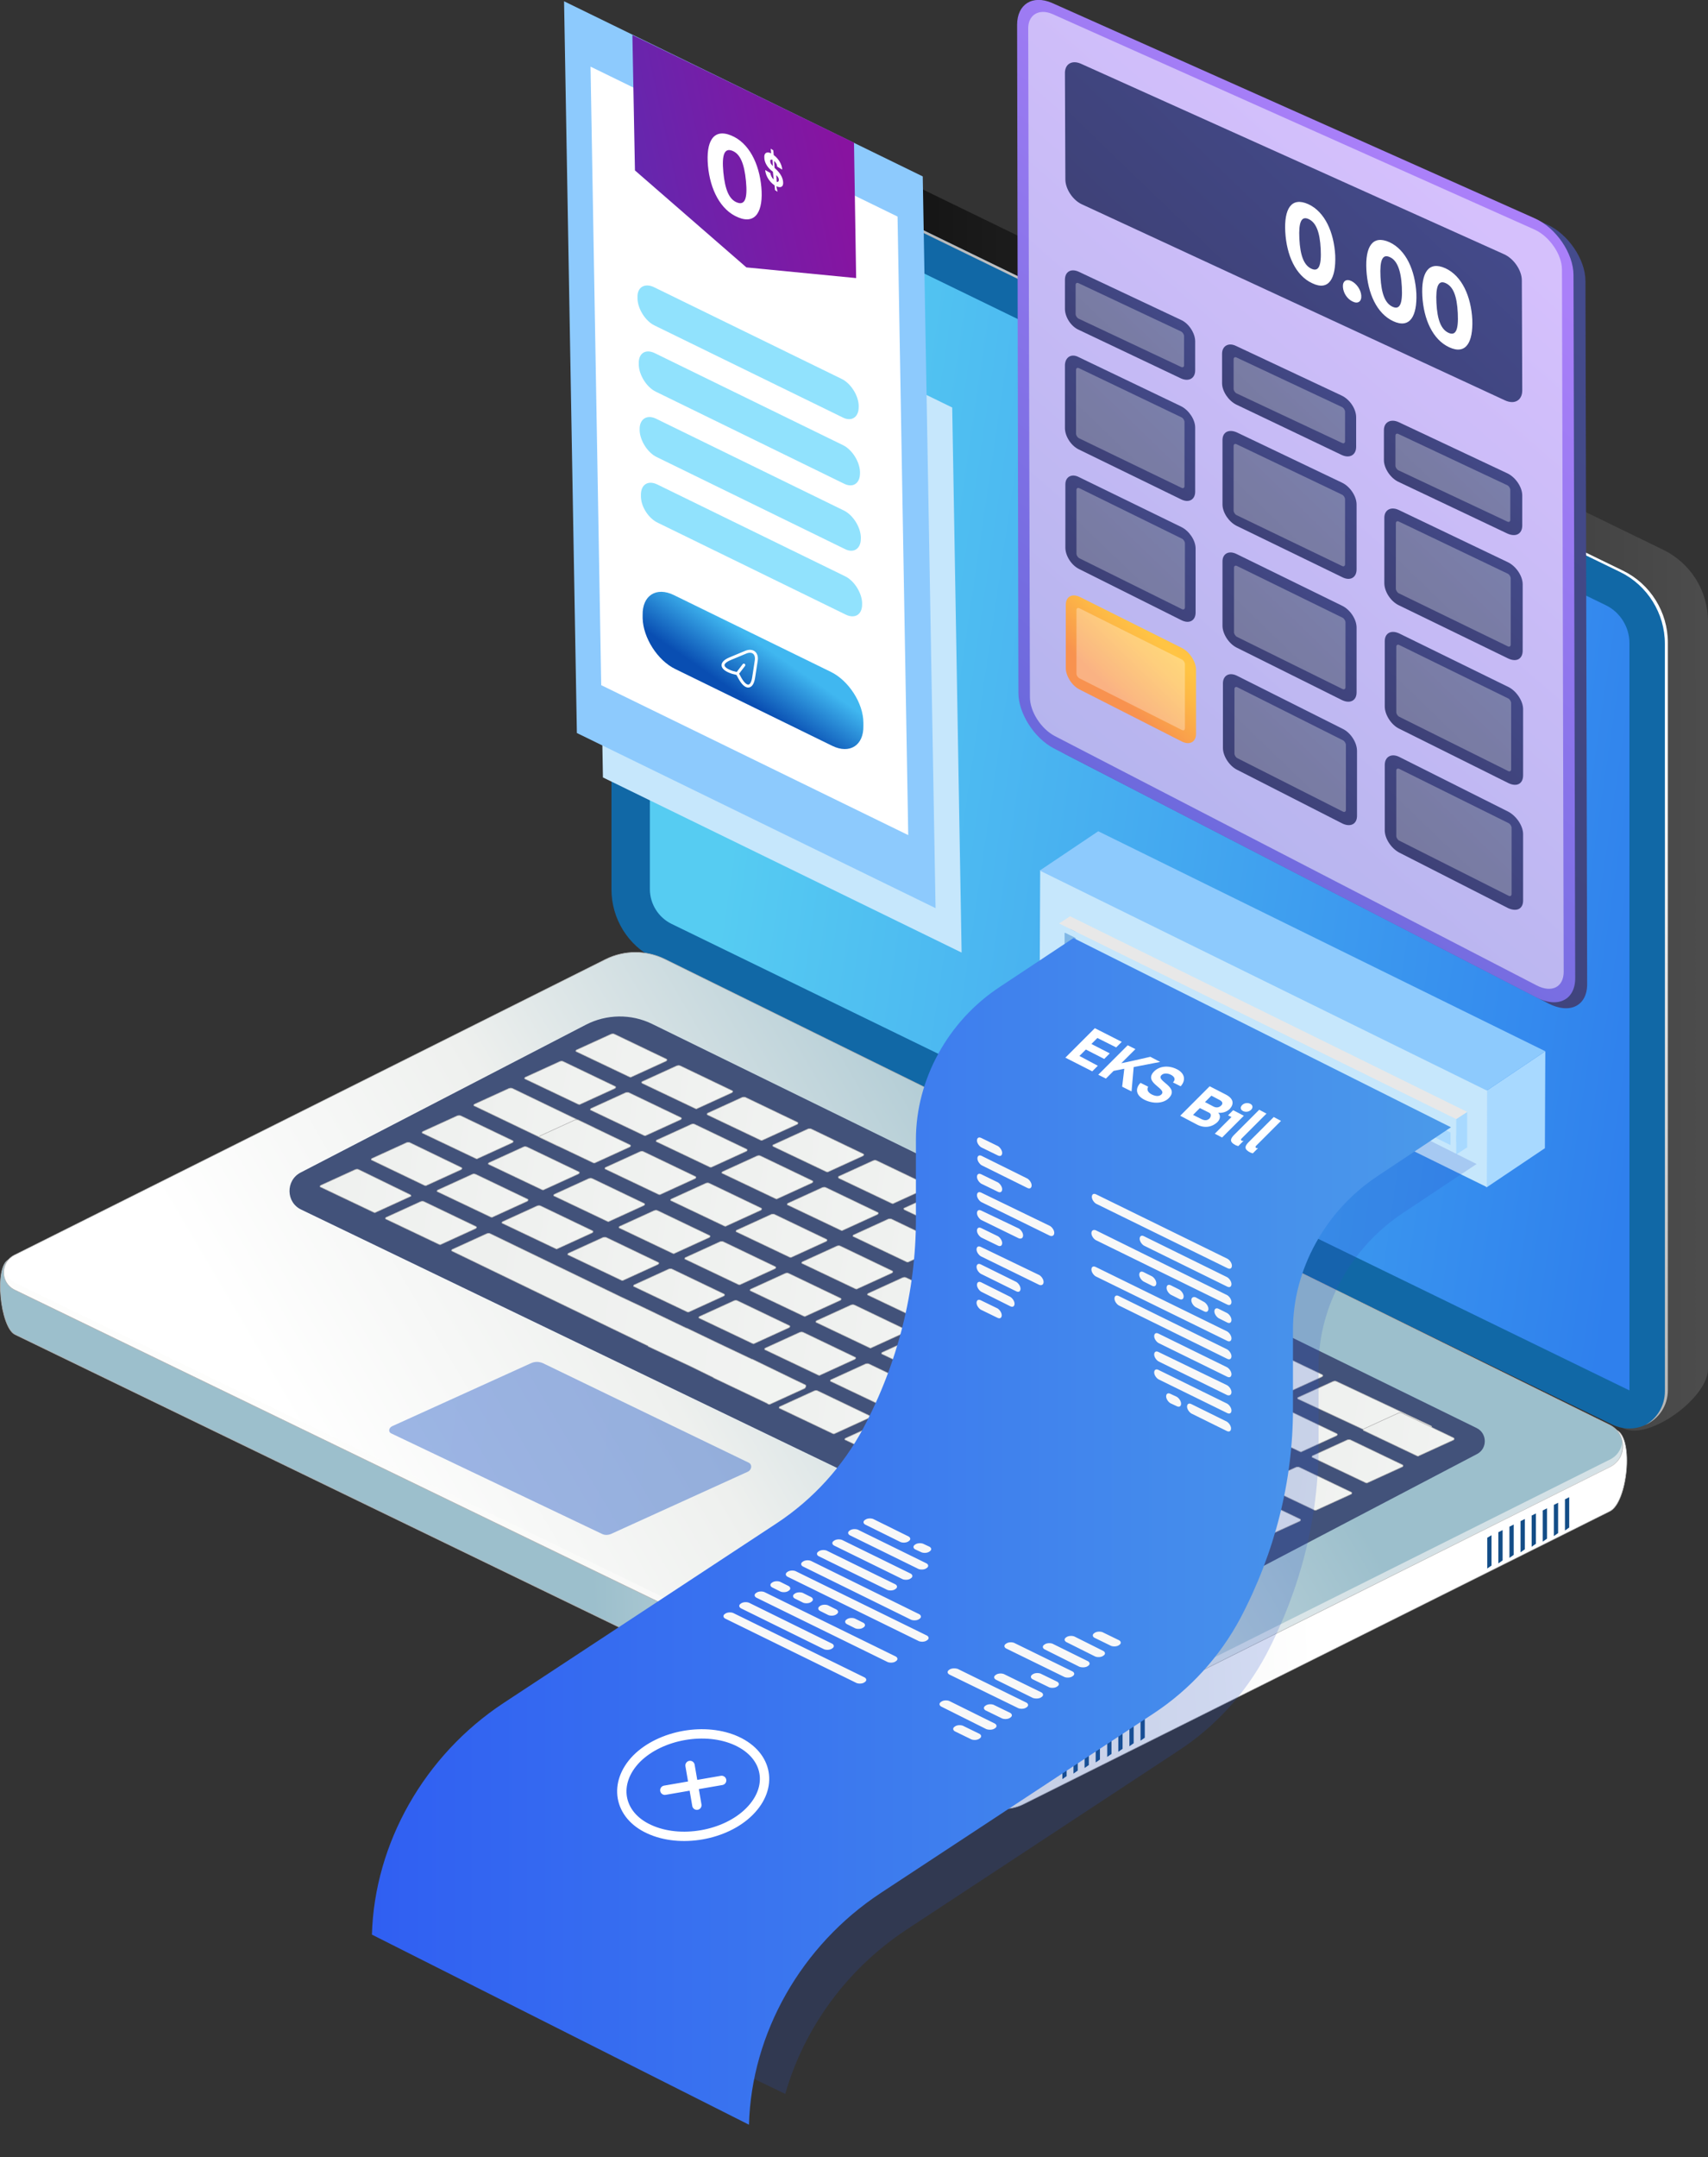 <?xml version="1.0" encoding="UTF-8"?>
<svg xmlns="http://www.w3.org/2000/svg" xmlns:xlink="http://www.w3.org/1999/xlink" xml:space="preserve" id="Layer_1" x="0" y="0" style="enable-background:new 0 0 400 505" version="1.1" viewBox="0 0 400 505" width="400" height="505">
  <rect x="0" y="0" width="400" height="505" fill="#333333" stroke="none"/>
  <style>.st81{fill:#134d87}.st85{fill:#a8d9ff}.st86{fill:#c6e7fc}.st87{fill:#8dcafd}.st92{fill:#fff}.st93{fill:#f8f8f8}.st94{fill:none;stroke:#fff;stroke-width:2.188;stroke-linecap:round;stroke-linejoin:round}.st100{opacity:.3}.st112{fill:#91e2fd}.st115{fill:none;stroke:#fff;stroke-width:.688;stroke-linecap:round;stroke-linejoin:round}</style>
  <linearGradient id="SVGID_1_" x1="305.083" x2="136.824" y1="121.74" y2="113.932" gradientTransform="matrix(1 0 0 -1 0 444.975)" gradientUnits="userSpaceOnUse">
    <stop offset="0" style="stop-color:#fff"></stop>
    <stop offset=".392" style="stop-color:#eef0ee"></stop>
    <stop offset="1" style="stop-color:#9cbfcc"></stop>
  </linearGradient>
  <path d="m378.6 334.8-222.9-99.7c-4.4-2.2-9.6-2.2-14 0L2 294.9c-3.4 1.7-1.9 15.8 1.5 17.5l227.1 110c2.9 1.4 6.3 1.4 9.2-.1L377 353.8c4.1-2 5.7-17 1.6-19z" style="fill:url(#SVGID_1_);stroke:#b3b3b3;stroke-width:.134;stroke-miterlimit:10"></path>
  <linearGradient id="SVGID_00000040572121312411924140000008347481815250379908_" x1="144.703" x2="399.99" y1="267.58" y2="267.58" gradientTransform="matrix(1 0 0 -1 0 444.975)" gradientUnits="userSpaceOnUse">
    <stop offset="0" style="stop-color:#000"></stop>
    <stop offset=".995" style="stop-color:#4c4c4c"></stop>
  </linearGradient>
  <path d="m162.7 219.5 217.5 114.9c6 2.9 19.8-7.2 19.8-13.9v-175c0-7.2-4.1-13.7-10.5-16.8L167.9 20.9c-7.1-3.4-23.2 3.1-23.2 11l7.9 171.4c0 6.9 3.9 13.2 10.1 16.2z" style="fill:url(#SVGID_00000040572121312411924140000008347481815250379908_)"></path>
  <path d="m153.3 224.4 224.3 109.1c6 2.9 12.9-1.4 12.9-8.1v-175c0-7.2-4.1-13.7-10.5-16.8L158.5 25.8c-7.1-3.4-15.3 1.7-15.3 9.6v172.8c0 6.9 3.9 13.2 10.1 16.2z" style="fill:#1168a6"></path>
  <linearGradient id="SVGID_00000169517797117671743360000004183348219838015417_" x1="175.597" x2="392.436" y1="278.93" y2="247.056" gradientTransform="matrix(1 0 0 -1 0 444.975)" gradientUnits="userSpaceOnUse">
    <stop offset="0" style="stop-color:#56ccf2"></stop>
    <stop offset="1" style="stop-color:#2f80ed"></stop>
  </linearGradient>
  <path d="M157.3 216.3c-3.1-1.5-5.1-4.7-5.1-8.1V35.4c0-1.2 1.1-1.7 1.6-1.7.2 0 .5.1.7.2l221.6 107.8c3.3 1.6 5.5 5.1 5.5 8.8v175L157.3 216.3z" style="fill:url(#SVGID_00000169517797117671743360000004183348219838015417_)"></path>
  <linearGradient id="SVGID_00000143618369915537613220000009685430852149715636_" x1="92.984" x2="268.771" y1="69.195" y2="172.568" gradientTransform="matrix(1 0 0 -1 0 444.975)" gradientUnits="userSpaceOnUse">
    <stop offset="0" style="stop-color:#fff"></stop>
    <stop offset=".392" style="stop-color:#eef0ee"></stop>
    <stop offset="1" style="stop-color:#9cbfcc"></stop>
  </linearGradient>
  <path d="m377 333.6-221.2-109c-4.4-2.2-9.6-2.2-14 0L3.4 293.8c-3.4 1.7-3.4 6.5.1 8.2l227.1 110c2.9 1.4 6.3 1.4 9.2-.1L377 343.4c4.1-2 4-7.8 0-9.8z" style="fill:url(#SVGID_00000143618369915537613220000009685430852149715636_);stroke:#b3b3b3;stroke-width:.134;stroke-miterlimit:10"></path>
  <path d="m70.6 283.2 193.8 93.4c4.1 2 8.8 1.9 12.8-.2l68.7-36c2.5-1.3 2.4-4.9-.1-6.1l-193.1-94.6c-4.9-2.4-10.7-2.3-15.5.2l-66.8 34.6c-3.5 1.8-3.5 7 .2 8.7z" style="fill:#42527a"></path>
  <linearGradient id="SVGID_00000039132885720169165710000015065731334573512345_" x1="237.66" x2="-23.706" y1="185.142" y2="221.355" gradientTransform="matrix(1 0 0 -1 0 444.975)" gradientUnits="userSpaceOnUse">
    <stop offset="0" style="stop-color:#fff"></stop>
    <stop offset=".392" style="stop-color:#eef0ee"></stop>
    <stop offset="1" style="stop-color:#9cbfcc"></stop>
  </linearGradient>
  <path d="M147.4 252.1c.2.1.4.1.5 0l8.1-3.7c.2-.1.3-.4 0-.5l-12.1-5.8c-.2-.1-.5-.1-.8 0l-8.1 3.7c-.2.1-.2.4 0 .4l12.4 5.9z" style="fill:url(#SVGID_00000039132885720169165710000015065731334573512345_);stroke:#b3b3b3;stroke-width:.134;stroke-miterlimit:10"></path>
  <linearGradient id="SVGID_00000001666322508857633410000011533020676334149029_" x1="253.017" x2="-8.345" y1="177.753" y2="213.966" gradientTransform="matrix(1 0 0 -1 0 444.975)" gradientUnits="userSpaceOnUse">
    <stop offset="0" style="stop-color:#fff"></stop>
    <stop offset=".392" style="stop-color:#eef0ee"></stop>
    <stop offset="1" style="stop-color:#9cbfcc"></stop>
  </linearGradient>
  <path d="m150.4 253.6 12.4 5.9c.2.1.4.1.5 0l8.1-3.7c.2-.1.3-.4 0-.5l-12.1-5.8c-.2-.1-.5-.1-.8 0l-8.1 3.7c-.2.1-.2.3 0 .4z" style="fill:url(#SVGID_00000001666322508857633410000011533020676334149029_);stroke:#b3b3b3;stroke-width:.134;stroke-miterlimit:10"></path>
  <linearGradient id="SVGID_00000028319704328865330390000016701031755040107429_" x1="268.386" x2="7.023" y1="170.362" y2="206.574" gradientTransform="matrix(1 0 0 -1 0 444.975)" gradientUnits="userSpaceOnUse">
    <stop offset="0" style="stop-color:#fff"></stop>
    <stop offset=".392" style="stop-color:#eef0ee"></stop>
    <stop offset="1" style="stop-color:#9cbfcc"></stop>
  </linearGradient>
  <path d="m165.7 261 12.4 5.9c.2.1.4.1.5 0l8.1-3.7c.2-.1.3-.4 0-.5l-12.1-5.8c-.2-.1-.5-.1-.8 0l-8.1 3.7c-.1.1-.2.3 0 .4z" style="fill:url(#SVGID_00000028319704328865330390000016701031755040107429_);stroke:#b3b3b3;stroke-width:.134;stroke-miterlimit:10"></path>
  <linearGradient id="SVGID_00000067194733545195236140000003589214465898530751_" x1="283.749" x2="22.386" y1="162.972" y2="199.184" gradientTransform="matrix(1 0 0 -1 0 444.975)" gradientUnits="userSpaceOnUse">
    <stop offset="0" style="stop-color:#fff"></stop>
    <stop offset=".392" style="stop-color:#eef0ee"></stop>
    <stop offset="1" style="stop-color:#9cbfcc"></stop>
  </linearGradient>
  <path d="m181.1 268.4 12.4 5.9c.2.1.4.1.5 0l8.1-3.7c.2-.1.3-.4 0-.5l-12.1-5.8c-.2-.1-.5-.1-.8 0l-8.1 3.7c-.2 0-.2.3 0 .4z" style="fill:url(#SVGID_00000067194733545195236140000003589214465898530751_);stroke:#b3b3b3;stroke-width:.134;stroke-miterlimit:10"></path>
  <linearGradient id="SVGID_00000127038821289874132640000016468536972622705558_" x1="299.107" x2="37.745" y1="155.574" y2="191.787" gradientTransform="matrix(1 0 0 -1 0 444.975)" gradientUnits="userSpaceOnUse">
    <stop offset="0" style="stop-color:#fff"></stop>
    <stop offset=".392" style="stop-color:#eef0ee"></stop>
    <stop offset="1" style="stop-color:#9cbfcc"></stop>
  </linearGradient>
  <path d="m196.4 275.8 12.4 5.9c.2.1.4.1.5 0l8.1-3.7c.2-.1.3-.4 0-.5l-12.1-5.8c-.2-.1-.5-.1-.8 0l-8.1 3.7c-.1 0-.1.3 0 .4z" style="fill:url(#SVGID_00000127038821289874132640000016468536972622705558_);stroke:#b3b3b3;stroke-width:.134;stroke-miterlimit:10"></path>
  <linearGradient id="SVGID_00000052062287542739840280000013158272089468438457_" x1="314.472" x2="53.109" y1="148.189" y2="184.402" gradientTransform="matrix(1 0 0 -1 0 444.975)" gradientUnits="userSpaceOnUse">
    <stop offset="0" style="stop-color:#fff"></stop>
    <stop offset=".392" style="stop-color:#eef0ee"></stop>
    <stop offset="1" style="stop-color:#9cbfcc"></stop>
  </linearGradient>
  <path d="m211.8 283.2 12.4 5.9c.2.1.4.1.5 0l8.1-3.7c.2-.1.3-.4 0-.5l-12.1-5.8c-.2-.1-.5-.1-.8 0l-8.1 3.7c-.2 0-.2.3 0 .4z" style="fill:url(#SVGID_00000052062287542739840280000013158272089468438457_);stroke:#b3b3b3;stroke-width:.134;stroke-miterlimit:10"></path>
  <linearGradient id="SVGID_00000016787814343104777790000003314171864502129321_" x1="329.832" x2="68.471" y1="140.792" y2="177.004" gradientTransform="matrix(1 0 0 -1 0 444.975)" gradientUnits="userSpaceOnUse">
    <stop offset="0" style="stop-color:#fff"></stop>
    <stop offset=".392" style="stop-color:#eef0ee"></stop>
    <stop offset="1" style="stop-color:#9cbfcc"></stop>
  </linearGradient>
  <path d="m227.2 290.6 12.4 5.9c.2.1.4.1.5 0l8.1-3.7c.2-.1.3-.4 0-.5l-12.1-5.8c-.2-.1-.5-.1-.8 0l-8.1 3.7c-.2 0-.2.3 0 .4z" style="fill:url(#SVGID_00000016787814343104777790000003314171864502129321_);stroke:#b3b3b3;stroke-width:.134;stroke-miterlimit:10"></path>
  <linearGradient id="SVGID_00000025438035144536796070000016813482438590420886_" x1="345.2" x2="83.838" y1="133.401" y2="169.614" gradientTransform="matrix(1 0 0 -1 0 444.975)" gradientUnits="userSpaceOnUse">
    <stop offset="0" style="stop-color:#fff"></stop>
    <stop offset=".392" style="stop-color:#eef0ee"></stop>
    <stop offset="1" style="stop-color:#9cbfcc"></stop>
  </linearGradient>
  <path d="m242.5 298 12.4 5.9c.2.1.4.1.5 0l8.1-3.7c.2-.1.3-.4 0-.5l-12.1-5.8c-.2-.1-.5-.1-.8 0l-8.1 3.7c-.1 0-.1.3 0 .4z" style="fill:url(#SVGID_00000025438035144536796070000016813482438590420886_);stroke:#b3b3b3;stroke-width:.134;stroke-miterlimit:10"></path>
  <linearGradient id="SVGID_00000126312700412470205490000008470530630115552440_" x1="360.563" x2="99.202" y1="126.01" y2="162.223" gradientTransform="matrix(1 0 0 -1 0 444.975)" gradientUnits="userSpaceOnUse">
    <stop offset="0" style="stop-color:#fff"></stop>
    <stop offset=".392" style="stop-color:#eef0ee"></stop>
    <stop offset="1" style="stop-color:#9cbfcc"></stop>
  </linearGradient>
  <path d="m257.9 305.4 12.4 5.9c.2.1.4.1.5 0l8.1-3.7c.2-.1.3-.4 0-.5l-12.1-5.8c-.2-.1-.5-.1-.8 0l-8.1 3.7c-.2 0-.2.3 0 .4z" style="fill:url(#SVGID_00000126312700412470205490000008470530630115552440_);stroke:#b3b3b3;stroke-width:.134;stroke-miterlimit:10"></path>
  <linearGradient id="SVGID_00000094606223164484949360000016580397422035774380_" x1="375.918" x2="114.557" y1="118.62" y2="154.832" gradientTransform="matrix(1 0 0 -1 0 444.975)" gradientUnits="userSpaceOnUse">
    <stop offset="0" style="stop-color:#fff"></stop>
    <stop offset=".392" style="stop-color:#eef0ee"></stop>
    <stop offset="1" style="stop-color:#9cbfcc"></stop>
  </linearGradient>
  <path d="m273.3 312.7 12.4 5.9c.2.1.4.1.5 0l8.1-3.7c.2-.1.3-.4 0-.5l-12.1-5.8c-.2-.1-.5-.1-.8 0l-8.1 3.7c-.2.1-.2.3 0 .4z" style="fill:url(#SVGID_00000094606223164484949360000016580397422035774380_);stroke:#b3b3b3;stroke-width:.134;stroke-miterlimit:10"></path>
  <linearGradient id="SVGID_00000081616202955558053450000000401983240827252098_" x1="391.29" x2="129.93" y1="111.229" y2="147.442" gradientTransform="matrix(1 0 0 -1 0 444.975)" gradientUnits="userSpaceOnUse">
    <stop offset="0" style="stop-color:#fff"></stop>
    <stop offset=".392" style="stop-color:#eef0ee"></stop>
    <stop offset="1" style="stop-color:#9cbfcc"></stop>
  </linearGradient>
  <path d="M288.6 320.1 301 326c.2.1.4.1.5 0l8.1-3.7c.2-.1.3-.4 0-.5l-12.1-5.8c-.2-.1-.5-.1-.8 0l-8.1 3.7c-.1.1-.2.3 0 .4z" style="fill:url(#SVGID_00000081616202955558053450000000401983240827252098_);stroke:#b3b3b3;stroke-width:.134;stroke-miterlimit:10"></path>
  <linearGradient id="SVGID_00000127033904010289348610000016087661242690043835_" x1="457.458" x2="66.272" y1="95.172" y2="149.372" gradientTransform="matrix(1 0 0 -1 0 444.975)" gradientUnits="userSpaceOnUse">
    <stop offset="0" style="stop-color:#fff"></stop>
    <stop offset=".392" style="stop-color:#eef0ee"></stop>
    <stop offset="1" style="stop-color:#9cbfcc"></stop>
  </linearGradient>
  <path d="m304 327.5 22.5 10.5c.2.1.4.1.5 0l8.1-3.7c.2-.1.3-.4 0-.5L313 323.4c-.2-.1-.5-.1-.8 0l-8.1 3.7c-.3.1-.3.3-.1.4z" style="fill:url(#SVGID_00000127033904010289348610000016087661242690043835_);stroke:#b3b3b3;stroke-width:.134;stroke-miterlimit:10"></path>
  <linearGradient id="SVGID_00000183951223830503595060000013015948741905897661_" x1="422.013" x2="160.653" y1="96.431" y2="132.643" gradientTransform="matrix(1 0 0 -1 0 444.975)" gradientUnits="userSpaceOnUse">
    <stop offset="0" style="stop-color:#fff"></stop>
    <stop offset=".392" style="stop-color:#eef0ee"></stop>
    <stop offset="1" style="stop-color:#9cbfcc"></stop>
  </linearGradient>
  <path d="m340.4 336.6-12.1-5.8c-.2-.1-.5-.1-.8 0l-8.1 3.7c-.2.1-.2.4 0 .4l12.4 5.9c.2.1.4.1.5 0l8.1-3.7c.2-.1.2-.4 0-.5z" style="fill:url(#SVGID_00000183951223830503595060000013015948741905897661_);stroke:#b3b3b3;stroke-width:.134;stroke-miterlimit:10"></path>
  <linearGradient id="SVGID_00000157287776301282173250000008603780778867510161_" x1="225.667" x2="-35.697" y1="178.792" y2="215.005" gradientTransform="matrix(1 0 0 -1 0 444.975)" gradientUnits="userSpaceOnUse">
    <stop offset="0" style="stop-color:#fff"></stop>
    <stop offset=".392" style="stop-color:#eef0ee"></stop>
    <stop offset="1" style="stop-color:#9cbfcc"></stop>
  </linearGradient>
  <path d="M135.4 258.5c.2.1.4.1.5 0l8.1-3.7c.2-.1.3-.4 0-.5l-12.1-5.8c-.2-.1-.5-.1-.8 0l-8.1 3.7c-.2.1-.2.4 0 .4l12.4 5.9z" style="fill:url(#SVGID_00000157287776301282173250000008603780778867510161_);stroke:#b3b3b3;stroke-width:.134;stroke-miterlimit:10"></path>
  <linearGradient id="SVGID_00000025441764093815998980000007165437699028557755_" x1="241.035" x2="-20.331" y1="171.399" y2="207.613" gradientTransform="matrix(1 0 0 -1 0 444.975)" gradientUnits="userSpaceOnUse">
    <stop offset="0" style="stop-color:#fff"></stop>
    <stop offset=".392" style="stop-color:#eef0ee"></stop>
    <stop offset="1" style="stop-color:#9cbfcc"></stop>
  </linearGradient>
  <path d="M147.3 255.8c-.2-.1-.5-.1-.8 0l-8.1 3.7c-.2.1-.2.4 0 .4l12.4 5.9c.2.1.4.1.5 0l8.1-3.7c.2-.1.3-.4 0-.5l-12.1-5.8z" style="fill:url(#SVGID_00000025441764093815998980000007165437699028557755_);stroke:#b3b3b3;stroke-width:.134;stroke-miterlimit:10"></path>
  <linearGradient id="SVGID_00000028283278193214239730000001107468998024538039_" x1="256.395" x2="-4.971" y1="164.012" y2="200.225" gradientTransform="matrix(1 0 0 -1 0 444.975)" gradientUnits="userSpaceOnUse">
    <stop offset="0" style="stop-color:#fff"></stop>
    <stop offset=".392" style="stop-color:#eef0ee"></stop>
    <stop offset="1" style="stop-color:#9cbfcc"></stop>
  </linearGradient>
  <path d="M162.7 263.2c-.2-.1-.5-.1-.8 0l-8.1 3.7c-.2.1-.2.4 0 .4l12.4 5.9c.2.1.4.1.5 0l8.1-3.7c.2-.1.3-.4 0-.5l-12.1-5.8z" style="fill:url(#SVGID_00000028283278193214239730000001107468998024538039_);stroke:#b3b3b3;stroke-width:.134;stroke-miterlimit:10"></path>
  <linearGradient id="SVGID_00000147202839812537545740000012447860134742898069_" x1="271.757" x2="10.393" y1="156.619" y2="192.832" gradientTransform="matrix(1 0 0 -1 0 444.975)" gradientUnits="userSpaceOnUse">
    <stop offset="0" style="stop-color:#fff"></stop>
    <stop offset=".392" style="stop-color:#eef0ee"></stop>
    <stop offset="1" style="stop-color:#9cbfcc"></stop>
  </linearGradient>
  <path d="M178.1 270.6c-.2-.1-.5-.1-.8 0l-8.1 3.7c-.2.1-.2.4 0 .4l12.4 5.9c.2.1.4.1.5 0l8.1-3.7c.2-.1.3-.4 0-.5l-12.1-5.8z" style="fill:url(#SVGID_00000147202839812537545740000012447860134742898069_);stroke:#b3b3b3;stroke-width:.134;stroke-miterlimit:10"></path>
  <linearGradient id="SVGID_00000090289383645350728330000007743208113956399757_" x1="287.117" x2="25.753" y1="149.229" y2="185.442" gradientTransform="matrix(1 0 0 -1 0 444.975)" gradientUnits="userSpaceOnUse">
    <stop offset="0" style="stop-color:#fff"></stop>
    <stop offset=".392" style="stop-color:#eef0ee"></stop>
    <stop offset="1" style="stop-color:#9cbfcc"></stop>
  </linearGradient>
  <path d="M193.4 278c-.2-.1-.5-.1-.8 0l-8.1 3.7c-.2.1-.2.4 0 .4l12.4 5.9c.2.1.4.1.5 0l8.1-3.7c.2-.1.3-.4 0-.5l-12.1-5.8z" style="fill:url(#SVGID_00000090289383645350728330000007743208113956399757_);stroke:#b3b3b3;stroke-width:.134;stroke-miterlimit:10"></path>
  <linearGradient id="SVGID_00000149367984078804592030000007300967873330725272_" x1="302.48" x2="41.116" y1="141.84" y2="178.054" gradientTransform="matrix(1 0 0 -1 0 444.975)" gradientUnits="userSpaceOnUse">
    <stop offset="0" style="stop-color:#fff"></stop>
    <stop offset=".392" style="stop-color:#eef0ee"></stop>
    <stop offset="1" style="stop-color:#9cbfcc"></stop>
  </linearGradient>
  <path d="M208.8 285.4c-.2-.1-.5-.1-.8 0l-8.1 3.7c-.2.1-.2.4 0 .4l12.4 5.9c.2.1.4.1.5 0l8.1-3.7c.2-.1.3-.4 0-.5l-12.1-5.8z" style="fill:url(#SVGID_00000149367984078804592030000007300967873330725272_);stroke:#b3b3b3;stroke-width:.134;stroke-miterlimit:10"></path>
  <linearGradient id="SVGID_00000042717620307456035490000018390227957730486167_" x1="317.843" x2="56.479" y1="134.433" y2="170.646" gradientTransform="matrix(1 0 0 -1 0 444.975)" gradientUnits="userSpaceOnUse">
    <stop offset="0" style="stop-color:#fff"></stop>
    <stop offset=".392" style="stop-color:#eef0ee"></stop>
    <stop offset="1" style="stop-color:#9cbfcc"></stop>
  </linearGradient>
  <path d="M224.1 292.8c-.2-.1-.5-.1-.8 0l-8.1 3.7c-.2.1-.2.4 0 .4l12.4 5.9c.2.1.4.1.5 0l8.1-3.7c.2-.1.3-.4 0-.5l-12.1-5.8z" style="fill:url(#SVGID_00000042717620307456035490000018390227957730486167_);stroke:#b3b3b3;stroke-width:.134;stroke-miterlimit:10"></path>
  <linearGradient id="SVGID_00000116223244227538503220000010983654930331038132_" x1="333.202" x2="71.839" y1="127.044" y2="163.257" gradientTransform="matrix(1 0 0 -1 0 444.975)" gradientUnits="userSpaceOnUse">
    <stop offset="0" style="stop-color:#fff"></stop>
    <stop offset=".392" style="stop-color:#eef0ee"></stop>
    <stop offset="1" style="stop-color:#9cbfcc"></stop>
  </linearGradient>
  <path d="M239.5 300.2c-.2-.1-.5-.1-.8 0l-8.1 3.7c-.2.1-.2.4 0 .4l12.4 5.9c.2.1.4.1.5 0l8.1-3.7c.2-.1.3-.4 0-.5l-12.1-5.8z" style="fill:url(#SVGID_00000116223244227538503220000010983654930331038132_);stroke:#b3b3b3;stroke-width:.134;stroke-miterlimit:10"></path>
  <linearGradient id="SVGID_00000085251787288055500690000014144548941577396392_" x1="348.569" x2="87.208" y1="119.653" y2="155.865" gradientTransform="matrix(1 0 0 -1 0 444.975)" gradientUnits="userSpaceOnUse">
    <stop offset="0" style="stop-color:#fff"></stop>
    <stop offset=".392" style="stop-color:#eef0ee"></stop>
    <stop offset="1" style="stop-color:#9cbfcc"></stop>
  </linearGradient>
  <path d="M254.9 307.6c-.2-.1-.5-.1-.8 0l-8.1 3.7c-.2.1-.2.4 0 .4l12.4 5.9c.2.1.4.1.5 0l8.1-3.7c.2-.1.3-.4 0-.5l-12.1-5.8z" style="fill:url(#SVGID_00000085251787288055500690000014144548941577396392_);stroke:#b3b3b3;stroke-width:.134;stroke-miterlimit:10"></path>
  <linearGradient id="SVGID_00000128450045497641934220000008362902365805645229_" x1="363.929" x2="102.565" y1="112.259" y2="148.472" gradientTransform="matrix(1 0 0 -1 0 444.975)" gradientUnits="userSpaceOnUse">
    <stop offset="0" style="stop-color:#fff"></stop>
    <stop offset=".392" style="stop-color:#eef0ee"></stop>
    <stop offset="1" style="stop-color:#9cbfcc"></stop>
  </linearGradient>
  <path d="M270.2 315c-.2-.1-.5-.1-.8 0l-8.1 3.7c-.2.1-.2.4 0 .4l12.4 5.9c.2.1.4.1.5 0l8.1-3.7c.2-.1.3-.4 0-.5l-12.1-5.8z" style="fill:url(#SVGID_00000128450045497641934220000008362902365805645229_);stroke:#b3b3b3;stroke-width:.134;stroke-miterlimit:10"></path>
  <linearGradient id="SVGID_00000021802379863147727100000017222548575990489491_" x1="379.297" x2="117.933" y1="104.863" y2="141.076" gradientTransform="matrix(1 0 0 -1 0 444.975)" gradientUnits="userSpaceOnUse">
    <stop offset="0" style="stop-color:#fff"></stop>
    <stop offset=".392" style="stop-color:#eef0ee"></stop>
    <stop offset="1" style="stop-color:#9cbfcc"></stop>
  </linearGradient>
  <path d="m289.6 332.4 8.1-3.7c.2-.1.3-.4 0-.5l-12.1-5.8c-.2-.1-.5-.1-.8 0l-8.1 3.7c-.2.1-.2.4 0 .4l12.4 5.9c.1.1.3.1.5 0z" style="fill:url(#SVGID_00000021802379863147727100000017222548575990489491_);stroke:#b3b3b3;stroke-width:.134;stroke-miterlimit:10"></path>
  <linearGradient id="SVGID_00000118393148142332037420000004273133185278354863_" x1="394.66" x2="133.296" y1="97.479" y2="133.692" gradientTransform="matrix(1 0 0 -1 0 444.975)" gradientUnits="userSpaceOnUse">
    <stop offset="0" style="stop-color:#fff"></stop>
    <stop offset=".392" style="stop-color:#eef0ee"></stop>
    <stop offset="1" style="stop-color:#9cbfcc"></stop>
  </linearGradient>
  <path d="m304.9 339.8 8.1-3.7c.2-.1.3-.4 0-.5l-12.1-5.8c-.2-.1-.5-.1-.8 0l-8.1 3.7c-.2.1-.2.4 0 .4l12.4 5.9c.2.1.4.1.5 0z" style="fill:url(#SVGID_00000118393148142332037420000004273133185278354863_);stroke:#b3b3b3;stroke-width:.134;stroke-miterlimit:10"></path>
  <linearGradient id="SVGID_00000108989682196903271800000006184109439509132695_" x1="410.024" x2="148.657" y1="90.08" y2="126.293" gradientTransform="matrix(1 0 0 -1 0 444.975)" gradientUnits="userSpaceOnUse">
    <stop offset="0" style="stop-color:#fff"></stop>
    <stop offset=".392" style="stop-color:#eef0ee"></stop>
    <stop offset="1" style="stop-color:#9cbfcc"></stop>
  </linearGradient>
  <path d="M316.3 337.1c-.2-.1-.5-.1-.8 0l-8.1 3.7c-.2.1-.2.4 0 .4l12.4 5.9c.2.1.4.1.5 0l8.1-3.7c.2-.1.3-.4 0-.5l-12.1-5.8z" style="fill:url(#SVGID_00000108989682196903271800000006184109439509132695_);stroke:#b3b3b3;stroke-width:.134;stroke-miterlimit:10"></path>
  <linearGradient id="SVGID_00000023959835844236122870000010752732931790414728_" x1="249.31" x2="-103.134" y1="166.288" y2="215.121" gradientTransform="matrix(1 0 0 -1 0 444.975)" gradientUnits="userSpaceOnUse">
    <stop offset="0" style="stop-color:#fff"></stop>
    <stop offset=".392" style="stop-color:#eef0ee"></stop>
    <stop offset="1" style="stop-color:#9cbfcc"></stop>
  </linearGradient>
  <path d="M130.5 268.2c.2.1.4.1.5 0l8.1-3.7c.2-.1.3-.4 0-.5l-19.1-9.2c-.2-.1-.5-.1-.8 0l-8.1 3.7c-.2.1-.2.4 0 .4l19.4 9.3z" style="fill:url(#SVGID_00000023959835844236122870000010752732931790414728_);stroke:#b3b3b3;stroke-width:.134;stroke-miterlimit:10"></path>
  <linearGradient id="SVGID_00000115489793761389623240000002808402537964055699_" x1="229.039" x2="-32.324" y1="165.042" y2="201.254" gradientTransform="matrix(1 0 0 -1 0 444.975)" gradientUnits="userSpaceOnUse">
    <stop offset="0" style="stop-color:#fff"></stop>
    <stop offset=".392" style="stop-color:#eef0ee"></stop>
    <stop offset="1" style="stop-color:#9cbfcc"></stop>
  </linearGradient>
  <path d="m134.6 262.2-8.1 3.7c-.2.1-.2.4 0 .4l12.4 5.9c.2.1.4.1.5 0l8.1-3.7c.2-.1.3-.4 0-.5l-12.1-5.8c-.3-.1-.6-.1-.8 0z" style="fill:url(#SVGID_00000115489793761389623240000002808402537964055699_);stroke:#b3b3b3;stroke-width:.134;stroke-miterlimit:10"></path>
  <linearGradient id="SVGID_00000129900870858285038390000018143581176651892636_" x1="244.397" x2="-16.963" y1="157.653" y2="193.865" gradientTransform="matrix(1 0 0 -1 0 444.975)" gradientUnits="userSpaceOnUse">
    <stop offset="0" style="stop-color:#fff"></stop>
    <stop offset=".392" style="stop-color:#eef0ee"></stop>
    <stop offset="1" style="stop-color:#9cbfcc"></stop>
  </linearGradient>
  <path d="M150.7 269.6c-.2-.1-.5-.1-.8 0l-8.1 3.7c-.2.1-.2.4 0 .4l12.4 5.9c.2.1.4.1.5 0l8.1-3.7c.2-.1.3-.4 0-.5l-12.1-5.8z" style="fill:url(#SVGID_00000129900870858285038390000018143581176651892636_);stroke:#b3b3b3;stroke-width:.134;stroke-miterlimit:10"></path>
  <linearGradient id="SVGID_00000032634235771167626270000012379111695810215589_" x1="259.762" x2="-1.599" y1="150.261" y2="186.474" gradientTransform="matrix(1 0 0 -1 0 444.975)" gradientUnits="userSpaceOnUse">
    <stop offset="0" style="stop-color:#fff"></stop>
    <stop offset=".392" style="stop-color:#eef0ee"></stop>
    <stop offset="1" style="stop-color:#9cbfcc"></stop>
  </linearGradient>
  <path d="M166.1 277c-.2-.1-.5-.1-.8 0l-8.1 3.7c-.2.1-.2.4 0 .4l12.4 5.9c.2.1.4.1.5 0l8.1-3.7c.2-.1.3-.4 0-.5l-12.1-5.8z" style="fill:url(#SVGID_00000032634235771167626270000012379111695810215589_);stroke:#b3b3b3;stroke-width:.134;stroke-miterlimit:10"></path>
  <linearGradient id="SVGID_00000173874077903485747150000008791830952055859621_" x1="275.133" x2="13.773" y1="142.873" y2="179.085" gradientTransform="matrix(1 0 0 -1 0 444.975)" gradientUnits="userSpaceOnUse">
    <stop offset="0" style="stop-color:#fff"></stop>
    <stop offset=".392" style="stop-color:#eef0ee"></stop>
    <stop offset="1" style="stop-color:#9cbfcc"></stop>
  </linearGradient>
  <path d="M181.4 284.3c-.2-.1-.5-.1-.8 0l-8.1 3.7c-.2.1-.2.4 0 .4l12.4 5.9c.2.1.4.1.5 0l8.1-3.7c.2-.1.3-.4 0-.5l-12.1-5.8z" style="fill:url(#SVGID_00000173874077903485747150000008791830952055859621_);stroke:#b3b3b3;stroke-width:.134;stroke-miterlimit:10"></path>
  <linearGradient id="SVGID_00000027562209929326691380000006795748553714586289_" x1="290.483" x2="29.123" y1="135.473" y2="171.685" gradientTransform="matrix(1 0 0 -1 0 444.975)" gradientUnits="userSpaceOnUse">
    <stop offset="0" style="stop-color:#fff"></stop>
    <stop offset=".392" style="stop-color:#eef0ee"></stop>
    <stop offset="1" style="stop-color:#9cbfcc"></stop>
  </linearGradient>
  <path d="M196.8 291.7c-.2-.1-.5-.1-.8 0l-8.1 3.7c-.2.1-.2.4 0 .4l12.4 5.9c.2.1.4.1.5 0l8.1-3.7c.2-.1.3-.4 0-.5l-12.1-5.8z" style="fill:url(#SVGID_00000027562209929326691380000006795748553714586289_);stroke:#b3b3b3;stroke-width:.134;stroke-miterlimit:10"></path>
  <linearGradient id="SVGID_00000108296242581569036270000007471066814377064589_" x1="305.847" x2="44.487" y1="128.088" y2="164.299" gradientTransform="matrix(1 0 0 -1 0 444.975)" gradientUnits="userSpaceOnUse">
    <stop offset="0" style="stop-color:#fff"></stop>
    <stop offset=".392" style="stop-color:#eef0ee"></stop>
    <stop offset="1" style="stop-color:#9cbfcc"></stop>
  </linearGradient>
  <path d="M212.2 299.1c-.2-.1-.5-.1-.8 0l-8.1 3.7c-.2.1-.2.4 0 .4l12.4 5.9c.2.1.4.1.5 0l8.1-3.7c.2-.1.3-.4 0-.5l-12.1-5.8z" style="fill:url(#SVGID_00000108296242581569036270000007471066814377064589_);stroke:#b3b3b3;stroke-width:.134;stroke-miterlimit:10"></path>
  <linearGradient id="SVGID_00000098928693654980269580000013891638609755829687_" x1="321.211" x2="59.851" y1="120.693" y2="156.906" gradientTransform="matrix(1 0 0 -1 0 444.975)" gradientUnits="userSpaceOnUse">
    <stop offset="0" style="stop-color:#fff"></stop>
    <stop offset=".392" style="stop-color:#eef0ee"></stop>
    <stop offset="1" style="stop-color:#9cbfcc"></stop>
  </linearGradient>
  <path d="M227.5 306.5c-.2-.1-.5-.1-.8 0l-8.1 3.7c-.2.1-.2.4 0 .4l12.4 5.9c.2.1.4.1.5 0l8.1-3.7c.2-.1.3-.4 0-.5l-12.1-5.8z" style="fill:url(#SVGID_00000098928693654980269580000013891638609755829687_);stroke:#b3b3b3;stroke-width:.134;stroke-miterlimit:10"></path>
  <linearGradient id="SVGID_00000052099657959373961940000013673248716166277002_" x1="336.569" x2="75.21" y1="113.298" y2="149.511" gradientTransform="matrix(1 0 0 -1 0 444.975)" gradientUnits="userSpaceOnUse">
    <stop offset="0" style="stop-color:#fff"></stop>
    <stop offset=".392" style="stop-color:#eef0ee"></stop>
    <stop offset="1" style="stop-color:#9cbfcc"></stop>
  </linearGradient>
  <path d="M242.9 313.9c-.2-.1-.5-.1-.8 0l-8.1 3.7c-.2.1-.2.4 0 .4l12.4 5.9c.2.1.4.1.5 0l8.1-3.7c.2-.1.3-.4 0-.5l-12.1-5.8z" style="fill:url(#SVGID_00000052099657959373961940000013673248716166277002_);stroke:#b3b3b3;stroke-width:.134;stroke-miterlimit:10"></path>
  <linearGradient id="SVGID_00000047026061386393603350000004070577144926628012_" x1="351.941" x2="90.582" y1="105.91" y2="142.122" gradientTransform="matrix(1 0 0 -1 0 444.975)" gradientUnits="userSpaceOnUse">
    <stop offset="0" style="stop-color:#fff"></stop>
    <stop offset=".392" style="stop-color:#eef0ee"></stop>
    <stop offset="1" style="stop-color:#9cbfcc"></stop>
  </linearGradient>
  <path d="m249.3 325.5 12.4 5.9c.2.1.4.1.5 0l8.1-3.7c.2-.1.3-.4 0-.5l-12.1-5.8c-.2-.1-.5-.1-.8 0l-8.1 3.7c-.2 0-.2.3 0 .4z" style="fill:url(#SVGID_00000047026061386393603350000004070577144926628012_);stroke:#b3b3b3;stroke-width:.134;stroke-miterlimit:10"></path>
  <linearGradient id="SVGID_00000016763254729798739040000012086347962312732291_" x1="367.298" x2="105.935" y1="98.518" y2="134.731" gradientTransform="matrix(1 0 0 -1 0 444.975)" gradientUnits="userSpaceOnUse">
    <stop offset="0" style="stop-color:#fff"></stop>
    <stop offset=".392" style="stop-color:#eef0ee"></stop>
    <stop offset="1" style="stop-color:#9cbfcc"></stop>
  </linearGradient>
  <path d="m277.6 338.7 8.1-3.7c.2-.1.3-.4 0-.5l-12.1-5.8c-.2-.1-.5-.1-.8 0l-8.1 3.7c-.2.1-.2.4 0 .4l12.4 5.9c.1.1.3.1.5 0z" style="fill:url(#SVGID_00000016763254729798739040000012086347962312732291_);stroke:#b3b3b3;stroke-width:.134;stroke-miterlimit:10"></path>
  <linearGradient id="SVGID_00000061453875978361642950000015898160467359478201_" x1="382.665" x2="121.302" y1="91.127" y2="127.34" gradientTransform="matrix(1 0 0 -1 0 444.975)" gradientUnits="userSpaceOnUse">
    <stop offset="0" style="stop-color:#fff"></stop>
    <stop offset=".392" style="stop-color:#eef0ee"></stop>
    <stop offset="1" style="stop-color:#9cbfcc"></stop>
  </linearGradient>
  <path d="m292.9 346.1 8.1-3.7c.2-.1.3-.4 0-.5l-12.1-5.8c-.2-.1-.5-.1-.8 0l-8.1 3.7c-.2.1-.2.4 0 .4l12.4 5.9c.2.1.4.1.5 0z" style="fill:url(#SVGID_00000061453875978361642950000015898160467359478201_);stroke:#b3b3b3;stroke-width:.134;stroke-miterlimit:10"></path>
  <linearGradient id="SVGID_00000176024531514479712520000004585631014047816383_" x1="398.029" x2="136.666" y1="83.737" y2="119.95" gradientTransform="matrix(1 0 0 -1 0 444.975)" gradientUnits="userSpaceOnUse">
    <stop offset="0" style="stop-color:#fff"></stop>
    <stop offset=".392" style="stop-color:#eef0ee"></stop>
    <stop offset="1" style="stop-color:#9cbfcc"></stop>
  </linearGradient>
  <path d="M304.3 343.5c-.2-.1-.5-.1-.8 0l-8.1 3.7c-.2.1-.2.4 0 .4l12.4 5.9c.2.1.4.1.5 0l8.1-3.7c.2-.1.3-.4 0-.5l-12.1-5.8z" style="fill:url(#SVGID_00000176024531514479712520000004585631014047816383_);stroke:#b3b3b3;stroke-width:.134;stroke-miterlimit:10"></path>
  <linearGradient id="SVGID_00000020398489330916202780000011334153420874997137_" x1="201.675" x2="-59.691" y1="166.089" y2="202.302" gradientTransform="matrix(1 0 0 -1 0 444.975)" gradientUnits="userSpaceOnUse">
    <stop offset="0" style="stop-color:#fff"></stop>
    <stop offset=".392" style="stop-color:#eef0ee"></stop>
    <stop offset="1" style="stop-color:#9cbfcc"></stop>
  </linearGradient>
  <path d="M111.4 271.2c.2.1.4.1.5 0l8.1-3.7c.2-.1.3-.4 0-.5l-12.1-5.8c-.2-.1-.5-.1-.8 0l-8.1 3.7c-.2.1-.2.4 0 .4l12.4 5.9z" style="fill:url(#SVGID_00000020398489330916202780000011334153420874997137_);stroke:#b3b3b3;stroke-width:.134;stroke-miterlimit:10"></path>
  <linearGradient id="SVGID_00000024709576141341747240000009844262559609015217_" x1="217.042" x2="-44.323" y1="158.691" y2="194.904" gradientTransform="matrix(1 0 0 -1 0 444.975)" gradientUnits="userSpaceOnUse">
    <stop offset="0" style="stop-color:#fff"></stop>
    <stop offset=".392" style="stop-color:#eef0ee"></stop>
    <stop offset="1" style="stop-color:#9cbfcc"></stop>
  </linearGradient>
  <path d="m122.6 268.5-8.1 3.7c-.2.1-.2.4 0 .4l12.4 5.9c.2.1.4.1.5 0l8.1-3.7c.2-.1.3-.4 0-.5l-12.1-5.8c-.3-.1-.6-.1-.8 0z" style="fill:url(#SVGID_00000024709576141341747240000009844262559609015217_);stroke:#b3b3b3;stroke-width:.134;stroke-miterlimit:10"></path>
  <linearGradient id="SVGID_00000118371675282346561660000006078991351469792648_" x1="232.409" x2="-28.956" y1="151.301" y2="187.514" gradientTransform="matrix(1 0 0 -1 0 444.975)" gradientUnits="userSpaceOnUse">
    <stop offset="0" style="stop-color:#fff"></stop>
    <stop offset=".392" style="stop-color:#eef0ee"></stop>
    <stop offset="1" style="stop-color:#9cbfcc"></stop>
  </linearGradient>
  <path d="m137.9 275.9-8.1 3.7c-.2.1-.2.4 0 .4l12.4 5.9c.2.1.4.1.5 0l8.1-3.7c.2-.1.3-.4 0-.5l-12.1-5.8c-.2-.1-.5-.1-.8 0z" style="fill:url(#SVGID_00000118371675282346561660000006078991351469792648_);stroke:#b3b3b3;stroke-width:.134;stroke-miterlimit:10"></path>
  <linearGradient id="SVGID_00000022534294042913476270000005788065188122484096_" x1="247.767" x2="-13.594" y1="143.91" y2="180.123" gradientTransform="matrix(1 0 0 -1 0 444.975)" gradientUnits="userSpaceOnUse">
    <stop offset="0" style="stop-color:#fff"></stop>
    <stop offset=".392" style="stop-color:#eef0ee"></stop>
    <stop offset="1" style="stop-color:#9cbfcc"></stop>
  </linearGradient>
  <path d="M157.5 293.4c.2.1.4.1.5 0l8.1-3.7c.2-.1.3-.4 0-.5l-12.1-5.8c-.2-.1-.5-.1-.8 0l-8.1 3.7c-.2.1-.2.4 0 .4l12.4 5.9z" style="fill:url(#SVGID_00000022534294042913476270000005788065188122484096_);stroke:#b3b3b3;stroke-width:.134;stroke-miterlimit:10"></path>
  <linearGradient id="SVGID_00000017490364555090139320000009267137636686768800_" x1="263.127" x2="1.764" y1="136.519" y2="172.731" gradientTransform="matrix(1 0 0 -1 0 444.975)" gradientUnits="userSpaceOnUse">
    <stop offset="0" style="stop-color:#fff"></stop>
    <stop offset=".392" style="stop-color:#eef0ee"></stop>
    <stop offset="1" style="stop-color:#9cbfcc"></stop>
  </linearGradient>
  <path d="M172.9 300.7c.2.1.4.1.5 0l8.1-3.7c.2-.1.3-.4 0-.5l-12.1-5.8c-.2-.1-.5-.1-.8 0l-8.1 3.7c-.2.1-.2.4 0 .4l12.4 5.9z" style="fill:url(#SVGID_00000017490364555090139320000009267137636686768800_);stroke:#b3b3b3;stroke-width:.134;stroke-miterlimit:10"></path>
  <linearGradient id="SVGID_00000139285385359628048190000003583865051994585748_" x1="278.494" x2="17.131" y1="129.128" y2="165.341" gradientTransform="matrix(1 0 0 -1 0 444.975)" gradientUnits="userSpaceOnUse">
    <stop offset="0" style="stop-color:#fff"></stop>
    <stop offset=".392" style="stop-color:#eef0ee"></stop>
    <stop offset="1" style="stop-color:#9cbfcc"></stop>
  </linearGradient>
  <path d="M188.2 308.1c.2.1.4.1.5 0l8.1-3.7c.2-.1.3-.4 0-.5l-12.1-5.8c-.2-.1-.5-.1-.8 0l-8.1 3.7c-.2.1-.2.4 0 .4l12.4 5.9z" style="fill:url(#SVGID_00000139285385359628048190000003583865051994585748_);stroke:#b3b3b3;stroke-width:.134;stroke-miterlimit:10"></path>
  <linearGradient id="SVGID_00000140733242302971669650000013066891502607714996_" x1="293.854" x2="32.491" y1="121.738" y2="157.951" gradientTransform="matrix(1 0 0 -1 0 444.975)" gradientUnits="userSpaceOnUse">
    <stop offset="0" style="stop-color:#fff"></stop>
    <stop offset=".392" style="stop-color:#eef0ee"></stop>
    <stop offset="1" style="stop-color:#9cbfcc"></stop>
  </linearGradient>
  <path d="M203.6 315.5c.2.1.4.1.5 0l8.1-3.7c.2-.1.3-.4 0-.5l-12.1-5.8c-.2-.1-.5-.1-.8 0l-8.1 3.7c-.2.1-.2.4 0 .4l12.4 5.9z" style="fill:url(#SVGID_00000140733242302971669650000013066891502607714996_);stroke:#b3b3b3;stroke-width:.134;stroke-miterlimit:10"></path>
  <linearGradient id="SVGID_00000051363676676210657140000014861835201290259133_" x1="309.217" x2="47.854" y1="114.347" y2="150.56" gradientTransform="matrix(1 0 0 -1 0 444.975)" gradientUnits="userSpaceOnUse">
    <stop offset="0" style="stop-color:#fff"></stop>
    <stop offset=".392" style="stop-color:#eef0ee"></stop>
    <stop offset="1" style="stop-color:#9cbfcc"></stop>
  </linearGradient>
  <path d="M219 322.9c.2.1.4.1.5 0l8.1-3.7c.2-.1.3-.4 0-.5l-12.1-5.8c-.2-.1-.5-.1-.8 0l-8.1 3.7c-.2.1-.2.4 0 .4l12.4 5.9z" style="fill:url(#SVGID_00000051363676676210657140000014861835201290259133_);stroke:#b3b3b3;stroke-width:.134;stroke-miterlimit:10"></path>
  <linearGradient id="SVGID_00000180358148465168906010000012005752360908376753_" x1="324.58" x2="63.215" y1="106.941" y2="143.154" gradientTransform="matrix(1 0 0 -1 0 444.975)" gradientUnits="userSpaceOnUse">
    <stop offset="0" style="stop-color:#fff"></stop>
    <stop offset=".392" style="stop-color:#eef0ee"></stop>
    <stop offset="1" style="stop-color:#9cbfcc"></stop>
  </linearGradient>
  <path d="M234.3 330.3c.2.1.4.1.5 0l8.1-3.7c.2-.1.3-.4 0-.5l-12.1-5.8c-.2-.1-.5-.1-.8 0l-8 3.7c-.2.1-.2.4 0 .4l12.3 5.9z" style="fill:url(#SVGID_00000180358148465168906010000012005752360908376753_);stroke:#b3b3b3;stroke-width:.134;stroke-miterlimit:10"></path>
  <linearGradient id="SVGID_00000106837286135203902000000014229272370887784638_" x1="339.949" x2="78.583" y1="99.55" y2="135.763" gradientTransform="matrix(1 0 0 -1 0 444.975)" gradientUnits="userSpaceOnUse">
    <stop offset="0" style="stop-color:#fff"></stop>
    <stop offset=".392" style="stop-color:#eef0ee"></stop>
    <stop offset="1" style="stop-color:#9cbfcc"></stop>
  </linearGradient>
  <path d="M249.7 337.7c.2.1.4.1.5 0l8.1-3.7c.2-.1.3-.4 0-.5l-12.1-5.8c-.2-.1-.5-.1-.8 0l-8.1 3.7c-.2.1-.2.4 0 .4l12.4 5.9z" style="fill:url(#SVGID_00000106837286135203902000000014229272370887784638_);stroke:#b3b3b3;stroke-width:.134;stroke-miterlimit:10"></path>
  <linearGradient id="SVGID_00000057852763758203845760000009527047876596798344_" x1="355.31" x2="93.948" y1="92.158" y2="128.37" gradientTransform="matrix(1 0 0 -1 0 444.975)" gradientUnits="userSpaceOnUse">
    <stop offset="0" style="stop-color:#fff"></stop>
    <stop offset=".392" style="stop-color:#eef0ee"></stop>
    <stop offset="1" style="stop-color:#9cbfcc"></stop>
  </linearGradient>
  <path d="M265.1 345.1c.2.1.4.1.5 0l8.1-3.7c.2-.1.3-.4 0-.5l-12.1-5.8c-.2-.1-.5-.1-.8 0l-8.1 3.7c-.2.1-.2.4 0 .4l12.4 5.9z" style="fill:url(#SVGID_00000057852763758203845760000009527047876596798344_);stroke:#b3b3b3;stroke-width:.134;stroke-miterlimit:10"></path>
  <linearGradient id="SVGID_00000060026189992757375760000003645411006325148835_" x1="409.93" x2="48.201" y1="77.922" y2="128.041" gradientTransform="matrix(1 0 0 -1 0 444.975)" gradientUnits="userSpaceOnUse">
    <stop offset="0" style="stop-color:#fff"></stop>
    <stop offset=".392" style="stop-color:#eef0ee"></stop>
    <stop offset="1" style="stop-color:#9cbfcc"></stop>
  </linearGradient>
  <path d="m288.7 356.4 8.1-3.7c.2-.1.3-.4 0-.5l-19.8-9.7c-.2-.1-.5-.1-.8 0l-8.1 3.7c-.2.1-.2.4 0 .4l20.2 9.8c0 .1.2.1.4 0z" style="fill:url(#SVGID_00000060026189992757375760000003645411006325148835_);stroke:#b3b3b3;stroke-width:.134;stroke-miterlimit:10"></path>
  <linearGradient id="SVGID_00000093172276134683639810000005497067858973785998_" x1="386.034" x2="124.672" y1="77.38" y2="113.593" gradientTransform="matrix(1 0 0 -1 0 444.975)" gradientUnits="userSpaceOnUse">
    <stop offset="0" style="stop-color:#fff"></stop>
    <stop offset=".392" style="stop-color:#eef0ee"></stop>
    <stop offset="1" style="stop-color:#9cbfcc"></stop>
  </linearGradient>
  <path d="M292.3 349.8c-.2-.1-.5-.1-.8 0l-8.1 3.7c-.2.1-.2.4 0 .4l12.4 5.9c.2.1.4.1.5 0l8.1-3.7c.2-.1.3-.4 0-.5l-12.1-5.8z" style="fill:url(#SVGID_00000093172276134683639810000005497067858973785998_);stroke:#b3b3b3;stroke-width:.134;stroke-miterlimit:10"></path>
  <linearGradient id="SVGID_00000129199832579901016410000010822129390794076038_" x1="189.677" x2="-71.683" y1="159.722" y2="195.934" gradientTransform="matrix(1 0 0 -1 0 444.975)" gradientUnits="userSpaceOnUse">
    <stop offset="0" style="stop-color:#fff"></stop>
    <stop offset=".392" style="stop-color:#eef0ee"></stop>
    <stop offset="1" style="stop-color:#9cbfcc"></stop>
  </linearGradient>
  <path d="M99.4 277.5c.2.1.4.1.5 0l8.1-3.7c.2-.1.3-.4 0-.5l-12-5.8c-.2-.1-.5-.1-.8 0l-8.1 3.7c-.2.1-.2.4 0 .4l12.3 5.9z" style="fill:url(#SVGID_00000129199832579901016410000010822129390794076038_);stroke:#b3b3b3;stroke-width:.134;stroke-miterlimit:10"></path>
  <linearGradient id="SVGID_00000157997100605441630850000003779282428505680000_" x1="205.05" x2="-56.312" y1="152.347" y2="188.559" gradientTransform="matrix(1 0 0 -1 0 444.975)" gradientUnits="userSpaceOnUse">
    <stop offset="0" style="stop-color:#fff"></stop>
    <stop offset=".392" style="stop-color:#eef0ee"></stop>
    <stop offset="1" style="stop-color:#9cbfcc"></stop>
  </linearGradient>
  <path d="m110.6 274.9-8.1 3.7c-.2.1-.2.4 0 .4l12.4 5.9c.2.1.4.1.5 0l8.1-3.7c.2-.1.3-.4 0-.5l-12.1-5.8c-.3-.1-.6-.1-.8 0z" style="fill:url(#SVGID_00000157997100605441630850000003779282428505680000_);stroke:#b3b3b3;stroke-width:.134;stroke-miterlimit:10"></path>
  <linearGradient id="SVGID_00000013901625385136097220000006390279021714560158_" x1="220.408" x2="-40.953" y1="144.941" y2="181.153" gradientTransform="matrix(1 0 0 -1 0 444.975)" gradientUnits="userSpaceOnUse">
    <stop offset="0" style="stop-color:#fff"></stop>
    <stop offset=".392" style="stop-color:#eef0ee"></stop>
    <stop offset="1" style="stop-color:#9cbfcc"></stop>
  </linearGradient>
  <path d="M130.1 292.3c.2.1.4.1.5 0l8.1-3.7c.2-.1.3-.4 0-.5l-12.1-5.8c-.2-.1-.5-.1-.8 0l-8.1 3.7c-.2.1-.2.4 0 .4l12.4 5.9z" style="fill:url(#SVGID_00000013901625385136097220000006390279021714560158_);stroke:#b3b3b3;stroke-width:.134;stroke-miterlimit:10"></path>
  <linearGradient id="SVGID_00000101093461510089195950000007722276328709251478_" x1="235.767" x2="-25.593" y1="137.55" y2="173.762" gradientTransform="matrix(1 0 0 -1 0 444.975)" gradientUnits="userSpaceOnUse">
    <stop offset="0" style="stop-color:#fff"></stop>
    <stop offset=".392" style="stop-color:#eef0ee"></stop>
    <stop offset="1" style="stop-color:#9cbfcc"></stop>
  </linearGradient>
  <path d="M145.5 299.7c.2.1.4.1.5 0l8.1-3.7c.2-.1.3-.4 0-.5l-12.1-5.8c-.2-.1-.5-.1-.8 0l-8.1 3.7c-.2.1-.2.4 0 .4l12.4 5.9z" style="fill:url(#SVGID_00000101093461510089195950000007722276328709251478_);stroke:#b3b3b3;stroke-width:.134;stroke-miterlimit:10"></path>
  <linearGradient id="SVGID_00000066489943563997573790000013439274175037763977_" x1="251.131" x2="-10.228" y1="130.159" y2="166.372" gradientTransform="matrix(1 0 0 -1 0 444.975)" gradientUnits="userSpaceOnUse">
    <stop offset="0" style="stop-color:#fff"></stop>
    <stop offset=".392" style="stop-color:#eef0ee"></stop>
    <stop offset="1" style="stop-color:#9cbfcc"></stop>
  </linearGradient>
  <path d="M160.9 307.1c.2.1.4.1.5 0l8.1-3.7c.2-.1.3-.4 0-.5l-12.1-5.8c-.2-.1-.5-.1-.8 0l-8.1 3.7c-.2.1-.2.4 0 .4l12.4 5.9z" style="fill:url(#SVGID_00000066489943563997573790000013439274175037763977_);stroke:#b3b3b3;stroke-width:.134;stroke-miterlimit:10"></path>
  <linearGradient id="SVGID_00000027582965770843636070000009519061538078570931_" x1="266.495" x2="5.135" y1="122.769" y2="158.981" gradientTransform="matrix(1 0 0 -1 0 444.975)" gradientUnits="userSpaceOnUse">
    <stop offset="0" style="stop-color:#fff"></stop>
    <stop offset=".392" style="stop-color:#eef0ee"></stop>
    <stop offset="1" style="stop-color:#9cbfcc"></stop>
  </linearGradient>
  <path d="M176.2 314.5c.2.1.4.1.5 0l8.1-3.7c.2-.1.3-.4 0-.5l-12.1-5.8c-.2-.1-.5-.1-.8 0l-8.1 3.7c-.2.1-.2.4 0 .4l12.4 5.9z" style="fill:url(#SVGID_00000027582965770843636070000009519061538078570931_);stroke:#b3b3b3;stroke-width:.134;stroke-miterlimit:10"></path>
  <linearGradient id="SVGID_00000165223309798405065600000018247255814714608002_" x1="281.866" x2="20.504" y1="115.378" y2="151.591" gradientTransform="matrix(1 0 0 -1 0 444.975)" gradientUnits="userSpaceOnUse">
    <stop offset="0" style="stop-color:#fff"></stop>
    <stop offset=".392" style="stop-color:#eef0ee"></stop>
    <stop offset="1" style="stop-color:#9cbfcc"></stop>
  </linearGradient>
  <path d="M191.6 321.9c.2.1.4.1.5 0l8.1-3.7c.2-.1.3-.4 0-.5l-12.1-5.8c-.2-.1-.5-.1-.8 0l-8.1 3.7c-.2.1-.2.4 0 .4l12.4 5.9z" style="fill:url(#SVGID_00000165223309798405065600000018247255814714608002_);stroke:#b3b3b3;stroke-width:.134;stroke-miterlimit:10"></path>
  <linearGradient id="SVGID_00000002386340823057061830000013325259014901448833_" x1="297.23" x2="35.868" y1="107.986" y2="144.199" gradientTransform="matrix(1 0 0 -1 0 444.975)" gradientUnits="userSpaceOnUse">
    <stop offset="0" style="stop-color:#fff"></stop>
    <stop offset=".392" style="stop-color:#eef0ee"></stop>
    <stop offset="1" style="stop-color:#9cbfcc"></stop>
  </linearGradient>
  <path d="M207 329.3c.2.1.4.1.5 0l8.1-3.7c.2-.1.3-.4 0-.5l-12.1-5.8c-.2-.1-.5-.1-.8 0l-8.1 3.7c-.2.1-.2.4 0 .4l12.4 5.9z" style="fill:url(#SVGID_00000002386340823057061830000013325259014901448833_);stroke:#b3b3b3;stroke-width:.134;stroke-miterlimit:10"></path>
  <linearGradient id="SVGID_00000155851565847451816630000012727207100127764874_" x1="312.594" x2="51.231" y1="100.597" y2="136.809" gradientTransform="matrix(1 0 0 -1 0 444.975)" gradientUnits="userSpaceOnUse">
    <stop offset="0" style="stop-color:#fff"></stop>
    <stop offset=".392" style="stop-color:#eef0ee"></stop>
    <stop offset="1" style="stop-color:#9cbfcc"></stop>
  </linearGradient>
  <path d="M222.3 336.7c.2.1.4.1.5 0l8.1-3.7c.2-.1.3-.4 0-.5l-12.1-5.8c-.2-.1-.5-.1-.8 0l-8.1 3.7c-.2.1-.2.4 0 .4l12.4 5.9z" style="fill:url(#SVGID_00000155851565847451816630000012727207100127764874_);stroke:#b3b3b3;stroke-width:.134;stroke-miterlimit:10"></path>
  <linearGradient id="SVGID_00000144337932393289591440000002466739892787693983_" x1="327.953" x2="66.587" y1="93.198" y2="129.411" gradientTransform="matrix(1 0 0 -1 0 444.975)" gradientUnits="userSpaceOnUse">
    <stop offset="0" style="stop-color:#fff"></stop>
    <stop offset=".392" style="stop-color:#eef0ee"></stop>
    <stop offset="1" style="stop-color:#9cbfcc"></stop>
  </linearGradient>
  <path d="M237.7 344.1c.2.1.4.1.5 0l8.1-3.7c.2-.1.3-.4 0-.5l-12.1-5.8c-.2-.1-.5-.1-.8 0l-8.1 3.7c-.2.1-.2.4 0 .4l12.4 5.9z" style="fill:url(#SVGID_00000144337932393289591440000002466739892787693983_);stroke:#b3b3b3;stroke-width:.134;stroke-miterlimit:10"></path>
  <linearGradient id="SVGID_00000014593715482586306250000005457625971330419132_" x1="343.318" x2="81.951" y1="85.806" y2="122.019" gradientTransform="matrix(1 0 0 -1 0 444.975)" gradientUnits="userSpaceOnUse">
    <stop offset="0" style="stop-color:#fff"></stop>
    <stop offset=".392" style="stop-color:#eef0ee"></stop>
    <stop offset="1" style="stop-color:#9cbfcc"></stop>
  </linearGradient>
  <path d="M253.1 351.5c.2.1.4.1.5 0l8.1-3.7c.2-.1.3-.4 0-.5l-12.1-5.8c-.2-.1-.5-.1-.8 0l-8.1 3.7c-.2.1-.2.4 0 .4l12.4 5.9z" style="fill:url(#SVGID_00000014593715482586306250000005457625971330419132_);stroke:#b3b3b3;stroke-width:.134;stroke-miterlimit:10"></path>
  <linearGradient id="SVGID_00000106140404226366208110000012513720600908765096_" x1="358.673" x2="97.306" y1="78.417" y2="114.631" gradientTransform="matrix(1 0 0 -1 0 444.975)" gradientUnits="userSpaceOnUse">
    <stop offset="0" style="stop-color:#fff"></stop>
    <stop offset=".392" style="stop-color:#eef0ee"></stop>
    <stop offset="1" style="stop-color:#9cbfcc"></stop>
  </linearGradient>
  <path d="M268.4 358.8c.2.1.4.1.5 0l8.1-3.7c.2-.1.3-.4 0-.5l-12.1-5.8c-.2-.1-.5-.1-.8 0l-8.1 3.7c-.2.1-.2.4 0 .4l12.4 5.9z" style="fill:url(#SVGID_00000106140404226366208110000012513720600908765096_);stroke:#b3b3b3;stroke-width:.134;stroke-miterlimit:10"></path>
  <linearGradient id="SVGID_00000014630910697700909510000009052066113770237093_" x1="374.039" x2="112.675" y1="71.029" y2="107.242" gradientTransform="matrix(1 0 0 -1 0 444.975)" gradientUnits="userSpaceOnUse">
    <stop offset="0" style="stop-color:#fff"></stop>
    <stop offset=".392" style="stop-color:#eef0ee"></stop>
    <stop offset="1" style="stop-color:#9cbfcc"></stop>
  </linearGradient>
  <path d="M280.3 356.2c-.2-.1-.5-.1-.8 0l-8.1 3.7c-.2.1-.2.4 0 .4l12.4 5.9c.2.1.4.1.5 0l8.1-3.7c.2-.1.3-.4 0-.5l-12.1-5.8z" style="fill:url(#SVGID_00000014630910697700909510000009052066113770237093_);stroke:#b3b3b3;stroke-width:.134;stroke-miterlimit:10"></path>
  <linearGradient id="SVGID_00000117649774961848166600000008251619942254210742_" x1="177.691" x2="-83.672" y1="153.376" y2="189.589" gradientTransform="matrix(1 0 0 -1 0 444.975)" gradientUnits="userSpaceOnUse">
    <stop offset="0" style="stop-color:#fff"></stop>
    <stop offset=".392" style="stop-color:#eef0ee"></stop>
    <stop offset="1" style="stop-color:#9cbfcc"></stop>
  </linearGradient>
  <path d="M96.1 279.7 84 273.8c-.2-.1-.5-.1-.8 0l-8.1 3.7c-.2.1-.2.4 0 .4l12.4 5.9c.2.1.4.1.5 0l8.1-3.7c.2 0 .2-.3 0-.4z" style="fill:url(#SVGID_00000117649774961848166600000008251619942254210742_);stroke:#b3b3b3;stroke-width:.134;stroke-miterlimit:10"></path>
  <linearGradient id="SVGID_00000085235996099529603490000009547002776621236664_" x1="193.063" x2="-68.3" y1="145.987" y2="182.2" gradientTransform="matrix(1 0 0 -1 0 444.975)" gradientUnits="userSpaceOnUse">
    <stop offset="0" style="stop-color:#fff"></stop>
    <stop offset=".392" style="stop-color:#eef0ee"></stop>
    <stop offset="1" style="stop-color:#9cbfcc"></stop>
  </linearGradient>
  <path d="m111.4 287.1-12.1-5.8c-.2-.1-.5-.1-.8 0l-8.1 3.7c-.2.1-.2.4 0 .4l12.4 5.9c.2.1.4.1.5 0l8.1-3.7c.2-.1.3-.4 0-.5z" style="fill:url(#SVGID_00000085235996099529603490000009547002776621236664_);stroke:#b3b3b3;stroke-width:.134;stroke-miterlimit:10"></path>
  <linearGradient id="SVGID_00000041978795578581039290000006903980702521576322_" x1="520.131" x2="-537.927" y1="84.827" y2="231.425" gradientTransform="matrix(1 0 0 -1 0 444.975)" gradientUnits="userSpaceOnUse">
    <stop offset="0" style="stop-color:#fff"></stop>
    <stop offset=".392" style="stop-color:#eef0ee"></stop>
    <stop offset="1" style="stop-color:#9cbfcc"></stop>
  </linearGradient>
  <path d="m188.6 324.2-2.3-1.1-10.1-4.9h-.1l-7.8-3.7-7.5-3.6h-.1l-10.2-4.9-5.1-2.4-12.8-6.2-2.5-1.2-15.3-7.4c-.2-.1-.5-.1-.8 0l-8.1 3.7c-.2.1-.2.4 0 .4l15.3 7.4 3.3 1.6 12 5.8 6.6 3.2 8.7 4.2v.1l10 4.7 5.3 2.6s0 .1.1.1l12.4 5.9.3.2c.2.1.4.1.5 0l8.1-3.7c.3-.4.3-.7.1-.8z" style="fill:url(#SVGID_00000041978795578581039290000006903980702521576322_);stroke:#b3b3b3;stroke-width:.134;stroke-miterlimit:10"></path>
  <linearGradient id="SVGID_00000129189912398134030290000005989203904689949104_" x1="285.231" x2="23.868" y1="101.637" y2="137.85" gradientTransform="matrix(1 0 0 -1 0 444.975)" gradientUnits="userSpaceOnUse">
    <stop offset="0" style="stop-color:#fff"></stop>
    <stop offset=".392" style="stop-color:#eef0ee"></stop>
    <stop offset="1" style="stop-color:#9cbfcc"></stop>
  </linearGradient>
  <path d="m203.6 331.4-12.1-5.8c-.2-.1-.5-.1-.8 0l-8.1 3.7c-.2.1-.2.4 0 .4l12.4 5.9c.2.1.4.1.5 0l8.1-3.7c.2-.1.2-.4 0-.5z" style="fill:url(#SVGID_00000129189912398134030290000005989203904689949104_);stroke:#b3b3b3;stroke-width:.134;stroke-miterlimit:10"></path>
  <linearGradient id="SVGID_00000068648840620969854720000003823473413212661903_" x1="300.597" x2="39.235" y1="94.228" y2="130.441" gradientTransform="matrix(1 0 0 -1 0 444.975)" gradientUnits="userSpaceOnUse">
    <stop offset="0" style="stop-color:#fff"></stop>
    <stop offset=".392" style="stop-color:#eef0ee"></stop>
    <stop offset="1" style="stop-color:#9cbfcc"></stop>
  </linearGradient>
  <path d="m219 338.8-12.1-5.8c-.2-.1-.5-.1-.8 0l-8.1 3.7c-.2.1-.2.4 0 .4l12.4 5.9c.2.1.4.1.5 0l8.1-3.7c.2-.1.2-.4 0-.5z" style="fill:url(#SVGID_00000068648840620969854720000003823473413212661903_);stroke:#b3b3b3;stroke-width:.134;stroke-miterlimit:10"></path>
  <linearGradient id="SVGID_00000138562345591187770840000004066838696254833543_" x1="315.957" x2="54.595" y1="86.841" y2="123.054" gradientTransform="matrix(1 0 0 -1 0 444.975)" gradientUnits="userSpaceOnUse">
    <stop offset="0" style="stop-color:#fff"></stop>
    <stop offset=".392" style="stop-color:#eef0ee"></stop>
    <stop offset="1" style="stop-color:#9cbfcc"></stop>
  </linearGradient>
  <path d="m234.3 346.2-12.1-5.8c-.2-.1-.5-.1-.8 0l-8.1 3.7c-.2.1-.2.4 0 .4l12.4 5.9c.2.1.4.1.5 0l8.1-3.7c.2-.1.3-.4 0-.5z" style="fill:url(#SVGID_00000138562345591187770840000004066838696254833543_);stroke:#b3b3b3;stroke-width:.134;stroke-miterlimit:10"></path>
  <linearGradient id="SVGID_00000168833126082198567210000009064143960644276154_" x1="331.32" x2="69.957" y1="79.455" y2="115.668" gradientTransform="matrix(1 0 0 -1 0 444.975)" gradientUnits="userSpaceOnUse">
    <stop offset="0" style="stop-color:#fff"></stop>
    <stop offset=".392" style="stop-color:#eef0ee"></stop>
    <stop offset="1" style="stop-color:#9cbfcc"></stop>
  </linearGradient>
  <path d="m249.7 353.6-12.1-5.8c-.2-.1-.5-.1-.8 0l-8.1 3.7c-.2.1-.2.4 0 .4l12.4 5.9c.2.1.4.1.5 0l8.1-3.7c.2-.1.2-.4 0-.5z" style="fill:url(#SVGID_00000168833126082198567210000009064143960644276154_);stroke:#b3b3b3;stroke-width:.134;stroke-miterlimit:10"></path>
  <linearGradient id="SVGID_00000155858764176840157720000007909390336437327239_" x1="346.682" x2="85.322" y1="72.064" y2="108.276" gradientTransform="matrix(1 0 0 -1 0 444.975)" gradientUnits="userSpaceOnUse">
    <stop offset="0" style="stop-color:#fff"></stop>
    <stop offset=".392" style="stop-color:#eef0ee"></stop>
    <stop offset="1" style="stop-color:#9cbfcc"></stop>
  </linearGradient>
  <path d="m265.1 361-12.1-5.8c-.2-.1-.5-.1-.8 0l-8.1 3.7c-.2.1-.2.4 0 .4l12.4 5.9c.2.1.4.1.5 0l8.1-3.7c.2-.1.2-.4 0-.5z" style="fill:url(#SVGID_00000155858764176840157720000007909390336437327239_);stroke:#b3b3b3;stroke-width:.134;stroke-miterlimit:10"></path>
  <linearGradient id="SVGID_00000067211202313775491310000015237270835834067093_" x1="362.043" x2="100.681" y1="64.678" y2="100.89" gradientTransform="matrix(1 0 0 -1 0 444.975)" gradientUnits="userSpaceOnUse">
    <stop offset="0" style="stop-color:#fff"></stop>
    <stop offset=".392" style="stop-color:#eef0ee"></stop>
    <stop offset="1" style="stop-color:#9cbfcc"></stop>
  </linearGradient>
  <path d="M268.3 362.5c-.2-.1-.5-.1-.8 0l-8.1 3.7c-.2.1-.2.4 0 .4l12.4 5.9c.2.1.4.1.5 0l8.1-3.7c.2-.1.3-.4 0-.5l-12.1-5.8z" style="fill:url(#SVGID_00000067211202313775491310000015237270835834067093_);stroke:#b3b3b3;stroke-width:.134;stroke-miterlimit:10"></path>
  <linearGradient id="SVGID_00000068648939367490609520000001484753500125529745_" x1="755.65" x2="-283.686" y1="19.799" y2="163.802" gradientTransform="matrix(1 0 0 -1 0 444.975)" gradientUnits="userSpaceOnUse">
    <stop offset="0" style="stop-color:#3060ab"></stop>
    <stop offset="1" style="stop-color:#4678e2"></stop>
  </linearGradient>
  <path d="m175.3 342.4-48-23.2c-1-.5-2.1-.5-3.1 0l-32.4 14.7c-.8.4-.9 1.4-.1 1.7l49.3 23.5c.6.3 1.4.3 2.1 0l32.1-14.6c.9-.5 1-1.7.1-2.1z" style="opacity:.5;fill:url(#SVGID_00000068648939367490609520000001484753500125529745_);enable-background:new"></path>
  <path d="M268.1 399.7v7.1l-1 .7v-7.3l1-.5zM265.5 401v7.1l-1 .7v-7.3l1-.5zM262.9 402.3v7.1l-1 .7v-7.3l1-.5zM260.3 403.5v7.1l-1 .7V404l1-.5zM257.6 404.8v7.1l-1 .7v-7.3l1-.5zM255 406.1v7.1l-1 .7v-7.3l1-.5zM252.4 407.4v7.1l-1 .7v-7.3l1-.5zM249.8 408.7v7.1l-1 .7v-7.3l1-.5zM367.5 350.5v7.1l-1 .7V351l1-.5zM364.9 351.8v7.1l-1 .7v-7.3l1-.5zM362.3 353.1v7.1l-1 .7v-7.3l1-.5zM359.7 354.3v7.1l-1 .7v-7.3l1-.5zM357.1 355.6v7.1l-1 .7v-7.3l1-.5zM354.5 356.9v7.1l-1 .7v-7.3l1-.5zM351.9 358.2v7.1l-1 .7v-7.3l1-.5zM349.3 359.4v7.1l-1 .7V360l1-.6z" class="st81"></path>
  <linearGradient id="SVGID_00000119832822297186516900000005936222291944924061_" x1="149.817" x2="274.24" y1="97.532" y2="127.946" gradientTransform="matrix(1 0 0 -1 0 444.975)" gradientUnits="userSpaceOnUse">
    <stop offset="0" style="stop-color:#fcfbfa"></stop>
    <stop offset="1" style="stop-color:#faf8f6"></stop>
  </linearGradient>
  <path d="m377 341.7-137.2 68.6c-2.9 1.4-6.3 1.5-9.2.1L3.5 300.3c-1.4-.7-2.2-2-2.5-3.3-.3 1.9.5 4 2.5 4.9l227.1 110c2.9 1.4 6.3 1.4 9.2-.1L377 343.4c2.3-1.1 3.2-3.5 2.9-5.7-.2 1.6-1.2 3.2-2.9 4z" style="opacity:.6;fill:url(#SVGID_00000119832822297186516900000005936222291944924061_);enable-background:new"></path>
  <linearGradient id="SVGID_00000098939467493643562880000012858828712578985099_" x1="242.792" x2="357.984" y1="249.657" y2="323.02" gradientTransform="matrix(1 0 0 -1 0 444.975)" gradientUnits="userSpaceOnUse">
    <stop offset="0" style="stop-color:#898989"></stop>
    <stop offset="1" style="stop-color:#fff"></stop>
  </linearGradient>
  <path d="M380.1 133.6 158.5 25.8c-3.3-1.6-6.9-1.3-9.8.2 2.7-1.3 6-1.4 9.1.1l221.6 107.8c6.4 3.1 10.5 9.7 10.5 16.8v175c0 3.5-1.9 6.4-4.6 7.9 3.1-1.4 5.3-4.4 5.3-8.2v-175c0-7.1-4.1-13.7-10.5-16.8z" style="fill:url(#SVGID_00000098939467493643562880000012858828712578985099_)"></path>
  <defs>
    <path id="SVGID_00000139291314300593639740000008774260810608215704_" d="M87.1 125.9h275.7V505H87.1z"></path>
  </defs>
  <clipPath id="SVGID_00000120531257767488349670000012345066874909626296_">
    <use xlink:href="#SVGID_00000139291314300593639740000008774260810608215704_" style="overflow:visible"></use>
  </clipPath>
  <g style="clip-path:url(#SVGID_00000120531257767488349670000012345066874909626296_)">
    <path d="m361.9 246.1-.1 22.7-13.7 9.2.1-22.7 13.7-9.2z" class="st85"></path>
    <path d="m348.3 255.2-.1 22.7-104.7-51.5.1-22.7 104.7 51.5z" class="st86"></path>
    <path d="m361.9 246.1-13.7 9.2-104.7-51.5 13.7-9.2 104.7 51.5z" class="st87"></path>
    <path d="m249.3 218.4 2.6-1.7v5.3l-2.6 1.7v-5.3z" style="fill:#80b7e6"></path>
    <path d="m249.3 223.6 2.6-1.7 90.4 44.5-2.6 1.7-90.4-44.5z" class="st85"></path>
    <path d="m341 262 2.6-1.7v8.3l-2.6 1.7V262z" class="st85"></path>
    <path d="m248 216.2 2.6-1.7 93 45.8-2.6 1.7-93-45.8z" style="fill:#e8e8e8"></path>
    <path d="m248 224.5 93 45.8V262l-93-45.8v8.3zm91.7 43.6-90.4-44.5v-5.3l90.4 44.5v5.3z" class="st86"></path>
    <path d="M95 447.7c4.1-16.2 14.4-30.9 28.9-40.5l64-42.1c8.5-5.6 15.5-13.3 20.3-22.3 8.1-15.3 12.3-32.1 12.3-48.8v-18.6c0-14.1 7.5-27.8 19.7-35.8 5.7-3.8 11.5-7.6 17.2-11.4l88.4 44.3-17.3 11.5c-3 2-9.6 6.9-14.4 15.7-3.4 6.2-5.3 13.1-5.3 20.2v18.6c0 16.7-4.2 33.5-12.3 48.9-4.8 9-11.8 16.7-20.3 22.3l-64 42.1c-13.9 9.2-23.9 23-28.3 38.4-6.6-3.3-81.9-39-88.9-42.5z" style="opacity:.2;fill:#2850cb;enable-background:new"></path>
    <linearGradient id="SVGID_00000179618766146106875340000013103772069288381887_" x1="339.707" x2="87.072" y1="86.581" y2="86.581" gradientTransform="matrix(1 0 0 -1 0 444.975)" gradientUnits="userSpaceOnUse">
      <stop offset="0" style="stop-color:#4b9aea"></stop>
      <stop offset="1" style="stop-color:#305ff2"></stop>
    </linearGradient>
    <path d="M87.1 452.9c.6-21.4 12.3-42 30.8-54.2l64-42.1c8.5-5.6 15.5-13.3 20.3-22.3 8.1-15.3 12.3-32.1 12.3-48.9v-18.6c0-14.1 7.5-27.8 19.7-35.8l17.2-11.4 88.4 44.3-17.3 11.5c-3 2-9.6 6.9-14.4 15.7-3.4 6.2-5.3 13.1-5.3 20.2v18.6c0 16.7-4.2 33.5-12.3 48.9-4.8 9-11.8 16.7-20.3 22.3l-64 42.1c-18.5 12.2-30.2 32.7-30.8 54.2l-88.3-44.5z" style="fill:url(#SVGID_00000179618766146106875340000013103772069288381887_)"></path>
    <path d="m257.1 249.5-1.3 1.3-6.3-3.2 6.9-6.9 6.3 3.2-1.3 1.3-4.4-2.2-1.4 1.4 4.3 2.2-1.3 1.3-4.3-2.2-1.5 1.5 4.3 2.3zm7.9 6-2.2-1.1.5-4.2-2.5.5-1.8 1.8-1.8-.9 6.9-6.9 1.8.9-3.3 3.3s1.2-.2 6.8-1.5l2.3 1.2-6.2 1.2-.5 5.7zm4.7.7c1 .5 1.8.5 2.3 0 1.4-1.4-4.4-2.7-1.7-5.4 1.2-1.2 3.3-1.5 5.3-.5s2.1 2.7.9 4l-1.8-.9c.6-.6.5-1.3-.5-1.8-.8-.4-1.7-.4-2.2.1-1.4 1.4 4.4 2.7 1.7 5.4-1.2 1.2-3.5 1.4-5.6.4-2.4-1.2-2.1-2.9-1-4l1.8.9c-.3.5-.3 1.2.8 1.8zm10.5 7-3.8-2 6.9-6.9 3.7 1.9c2 1 2 2.3 1 3.4-.7.7-1.7 1-2.7.9.6.6.5 1.5-.2 2.2-1.3 1.2-3.1 1.5-4.9.5zm2.8-2.8-2-1-1.6 1.6 2 1c.8.4 1.4.3 1.9-.2.4-.6.4-1.1-.3-1.4zm2.6-2.9-1.9-1-1.5 1.5 1.9 1c.7.4 1.4.3 1.9-.2.4-.4.4-.9-.4-1.3zm2 3.6 1.2-1.2 2.5 1.3-5.1 5.1-1.7-.9 3.9-3.9-.8-.4zm3.5-1c-.6-.3-.7-.9-.2-1.4s1.3-.6 1.9-.3c.6.3.7.9.2 1.4-.5.5-1.3.6-1.9.3zm.1 7-1.2 1.2c-.1 0-.3-.1-.6-.2-1.4-.7-1.4-1.4-.4-2.4l5.9-5.9 1.7.9-5.8 5.8c-.2.2-.3.4.1.6.2-.1.3 0 .3 0zm3.4 1.7-1.2 1.2c-.1 0-.3-.1-.6-.2-1.4-.7-1.4-1.4-.4-2.4l5.9-5.9 1.7.9-5.8 5.8c-.2.2-.3.4.1.6.2-.1.2 0 .3 0z" class="st92"></path>
    <path d="M233.7 276.8c.5.3 1 1 1 1.6 0 .6-.4.9-1 .6l-3.9-1.9c-.5-.3-1-1-1-1.6 0-.6.4-.9 1-.6l3.9 1.9zM245.9 287c.5.3 1 1 1 1.6 0 .6-.4.9-1 .7l-16.1-7.9c-.5-.3-1-1-1-1.6 0-.6.4-.9 1-.6l16.1 7.8zM240.6 275.9c.5.3 1 1 1 1.6 0 .6-.4.9-1 .6l-10.7-5.3c-.5-.3-1-1-1-1.6s.4-.9 1-.6l10.7 5.3zM233.7 268.3c.5.3 1 1 1 1.6 0 .6-.4.9-1 .6l-3.9-1.9c-.5-.3-1-1-1-1.6 0-.6.4-.9 1-.6l3.9 1.9zM233.7 289.4c.5.3 1 1 1 1.6s-.4.9-1 .6l-3.9-1.9c-.5-.3-1-1-1-1.6 0-.6.4-.9 1-.6l3.9 1.9zM243.4 298.5c.5.3 1 1 1 1.6 0 .6-.4.9-1 .7l-13.7-6.7c-.5-.3-1-1-1-1.6 0-.6.4-.9 1-.6l13.7 6.6zM238.6 287.6c.5.3 1 1 1 1.6 0 .6-.4.9-1 .7l-8.8-4.3c-.5-.3-1-1-1-1.6 0-.6.4-.9 1-.6l8.8 4.2zM238 300.1c.5.3 1 1 1 1.6 0 .6-.4.9-1 .6l-8.3-4.1c-.5-.3-1-1-1-1.6 0-.6.4-.9 1-.6l8.3 4.1zM233.6 306.3c.5.3 1 1 1 1.6s-.4.9-1 .6l-3.9-1.9c-.5-.3-1-1-1-1.6 0-.6.4-.9 1-.6l3.9 1.9zM236.6 303.6c.5.3 1 1 1 1.6 0 .6-.4.9-1 .6l-6.8-3.4c-.5-.3-1-1-1-1.6 0-.6.4-.9 1-.6l6.8 3.4zM287.4 320.1c.5.3 1 1 1 1.6 0 .6-.4.9-1 .6l-16.1-7.9c-.5-.3-1-1-1-1.6 0-.6.4-.9 1-.6l16.1 7.9zM287.4 324.3c.5.3 1 1 1 1.6 0 .6-.4.9-1 .7l-16.1-7.9c-.5-.3-1-1-1-1.6 0-.6.4-.9 1-.6l16.1 7.8zM287.3 332.8c.5.3 1 1 1 1.6 0 .6-.4.9-1 .6l-8.3-4.1c-.5-.3-1-1-1-1.6 0-.6.4-.9 1-.6l8.3 4.1zM275.6 327c.5.3 1 1 1 1.6 0 .6-.4.9-1 .6l-1.5-.7c-.5-.3-1-1-1-1.6 0-.6.4-.9 1-.6l1.5.7zM287.4 328.6c.5.3 1 1 1 1.6s-.4.9-1 .6l-16.1-7.9c-.5-.3-1-1-1-1.6 0-.6.4-.9 1-.6l16.1 7.9zM287.4 315.9c.5.3 1 1 1 1.6 0 .6-.4.9-1 .6L262 305.6c-.5-.3-1-1-1-1.6 0-.6.4-.9 1-.6l25.4 12.5zM287.4 307.4c.5.3 1 1 1 1.6 0 .6-.4.9-1 .6l-2-1c-.5-.3-1-1-1-1.6 0-.6.4-.9 1-.6l2 1zM269.8 298.8c.5.3 1 1 1 1.6 0 .6-.4.9-1 .6l-2-1c-.5-.3-1-1-1-1.6 0-.6.4-.9 1-.6l2 1zM276.2 301.9c.5.3 1 1 1 1.6 0 .6-.4.9-1 .6l-2-1c-.5-.3-1-1-1-1.6 0-.6.4-.9 1-.6l2 1zM287.4 311.7c.5.3 1 1 1 1.6 0 .6-.4.9-1 .6l-30.8-15.1c-.5-.3-1-1-1-1.6 0-.6.4-.9 1-.6l30.8 15.1zM287.4 303.2c.5.3 1 1 1 1.6 0 .6-.4.9-1 .6l-30.8-15.1c-.5-.3-1-1-1-1.6s.4-.9 1-.7l30.8 15.2zM287.4 299c.5.3 1 1 1 1.6 0 .6-.4.9-1 .6l-19.5-9.6c-.5-.3-1-1-1-1.6 0-.6.4-.9 1-.6l19.5 9.6zM287.5 294.7c.5.3 1 1 1 1.6 0 .6-.4.9-1 .6l-30.8-15.1c-.5-.3-1-1-1-1.6 0-.6.4-.9 1-.6l30.8 15.1zM282 304.8c.5.3 1 1 1 1.6 0 .6-.4.9-1 .6l-2-1c-.5-.3-1-1-1-1.6 0-.6.4-.9 1-.7l2 1.1zM220.4 399.5c-.5-.3-.5-.8 0-1.1.5-.4 1.4-.4 1.9-.2l10.7 5.3c.5.3.5.8 0 1.1-.5.4-1.4.4-2 .2l-10.6-5.3zM230.8 400.4c-.5-.3-.5-.8 0-1.1.5-.4 1.4-.4 1.9-.2l3.9 1.9c.5.3.5.8 0 1.1-.5.4-1.4.4-1.9.2l-3.9-1.9zM223.6 405.3c-.5-.3-.5-.8 0-1.1.5-.4 1.4-.4 1.9-.2l3.9 1.9c.5.3.5.8 0 1.1-.5.4-1.4.4-1.9.2l-3.9-1.9zM233.2 393.2c-.5-.3-.5-.8 0-1.1.5-.4 1.4-.4 1.9-.2l8.8 4.3c.5.3.5.8 0 1.1-.5.4-1.4.4-2 .2l-8.7-4.3zM222.3 392c-.5-.3-.5-.8 0-1.1.5-.4 1.4-.4 2-.2l16.1 7.9c.5.3.5.8 0 1.1-.5.4-1.4.4-1.9.2l-16.2-7.9zM235.6 385.9c-.5-.3-.5-.8 0-1.1.5-.4 1.4-.4 1.9-.2l13.7 6.7c.5.3.5.8 0 1.1-.5.4-1.4.4-1.9.2l-13.7-6.7zM256.3 383.4c-.5-.3-.5-.8 0-1.1.5-.4 1.4-.4 1.9-.2l3.9 1.9c.5.3.5.8 0 1.1-.5.4-1.4.4-1.9.2l-3.9-1.9zM249.7 384.4c-.5-.3-.5-.8 0-1.1.5-.4 1.4-.4 1.9-.2l6.8 3.4c.5.3.5.8 0 1.1-.5.4-1.4.4-1.9.2l-6.8-3.4zM244.6 386.1c-.5-.3-.5-.8 0-1.1.5-.4 1.4-.4 1.9-.2l8.3 4.1c.5.3.5.8 0 1.1-.5.4-1.4.4-2 .2l-8.2-4.1zM241.8 393.1c-.5-.3-.5-.8 0-1.1.5-.4 1.4-.4 1.9-.2l3.9 1.9c.5.3.5.8 0 1.1-.5.4-1.4.4-1.9.2l-3.9-1.9zM202.6 356.9c-.5-.3-.5-.8 0-1.1.5-.4 1.4-.4 1.9-.2l8.3 4.1c.5.3.5.8 0 1.1-.5.4-1.4.4-1.9.2l-8.3-4.1zM214.3 362.7c-.5-.3-.5-.8 0-1.1.5-.4 1.4-.4 1.9-.2l1.5.7c.5.3.5.8 0 1.1-.5.4-1.4.4-1.9.2l-1.5-.7zM199 359.4c-.5-.3-.5-.8 0-1.1.5-.4 1.4-.4 1.9-.2L217 366c.5.3.5.8 0 1.1-.5.4-1.4.4-1.9.2l-16.1-7.9zM195.3 361.8c-.5-.3-.5-.8 0-1.1.5-.4 1.4-.4 1.9-.2l16.1 7.9c.5.3.5.8 0 1.1-.5.4-1.4.4-1.9.2l-16.1-7.9zM180.8 371.6c-.5-.3-.5-.8 0-1.1.5-.4 1.4-.4 1.9-.2l2 1c.5.3.5.8 0 1.1-.5.4-1.4.4-1.9.2l-2-1zM191.7 364.3c-.5-.3-.5-.8 0-1.1.5-.4 1.4-.4 1.9-.2l16.1 7.9c.5.3.5.8 0 1.1-.5.4-1.4.4-1.9.2l-16.1-7.9zM186.1 374.2c-.5-.3-.5-.8 0-1.1.5-.4 1.4-.4 1.9-.2l2 1c.5.3.5.8 0 1.1-.5.4-1.4.4-1.9.2l-2-1zM192 377.1c-.5-.3-.5-.8 0-1.1.5-.4 1.4-.4 1.9-.2l2 1c.5.3.5.8 0 1.1-.5.4-1.4.4-1.9.2l-2-1zM188 366.7c-.5-.3-.5-.8 0-1.1.5-.4 1.4-.4 1.9-.2l25.4 12.5c.5.3.5.8 0 1.1-.5.4-1.4.4-1.9.2L188 366.7zM198.3 380.2c-.5-.3-.5-.8 0-1.1.5-.4 1.4-.4 1.9-.2l2 1c.5.3.5.8 0 1.1-.5.4-1.4.4-1.9.2l-2-1zM184.4 369.1c-.5-.3-.5-.8 0-1.1.5-.4 1.4-.4 1.9-.2l30.8 15.1c.5.3.5.8 0 1.1-.5.4-1.4.4-1.9.2l-30.8-15.1zM177.1 374c-.5-.3-.5-.8 0-1.1.5-.4 1.4-.4 1.9-.2l30.8 15.1c.5.3.5.8 0 1.1-.5.4-1.4.4-1.9.2L177.1 374zM169.8 378.9c-.5-.3-.5-.8 0-1.1.5-.4 1.4-.4 1.9-.2l30.8 15.1c.5.3.5.8 0 1.1-.5.4-1.4.4-1.9.2l-30.8-15.1zM173.5 376.5c-.5-.3-.5-.8 0-1.1.5-.4 1.4-.4 1.9-.2l19.5 9.6c.5.3.5.8 0 1.1-.5.4-1.4.4-1.9.2l-19.5-9.6z" class="st93"></path>
    <path d="M152 428.2c7.3 3.4 17.9 1.5 23.5-4.1 5.7-5.7 4.4-13.1-2.9-16.5-7.3-3.4-17.9-1.5-23.5 4.1-5.6 5.7-4.3 13.2 2.9 16.5zM155.7 419.1l13.3-2.3M163.2 422.6l-1.6-9.3" class="st94"></path>
  </g>
  <linearGradient id="SVGID_00000165220606970099334470000006800878197506151823_" x1="357.156" x2="235.884" y1="384.814" y2="244.967" gradientTransform="matrix(1 0 0 -1 0 444.975)" gradientUnits="userSpaceOnUse">
    <stop offset="0" style="stop-color:#444b8c"></stop>
    <stop offset="1" style="stop-color:#3e4177"></stop>
  </linearGradient>
  <path d="m249.2 2.1 113 50.4c5 2.2 9.1 8.2 9.1 13.3l.4 164.6c0 5.1-4.1 7.1-9.1 4.5l-113-58.3c-4.6-2.4-8.3-8.2-8.3-13L241 7.2c0-4.9 3.7-7.2 8.2-5.1z" style="fill:url(#SVGID_00000165220606970099334470000006800878197506151823_)"></path>
  <linearGradient id="SVGID_00000116231291806782998180000005156272027903122859_" x1="354.312" x2="233.04" y1="386.142" y2="246.295" gradientTransform="matrix(1 0 0 -1 0 444.975)" gradientUnits="userSpaceOnUse">
    <stop offset="0" style="stop-color:#aa80f9"></stop>
    <stop offset="1" style="stop-color:#6165d7"></stop>
  </linearGradient>
  <path d="m246.4.7 113 50.4c5 2.2 9.1 8.2 9.1 13.3l.4 164.6c0 5.1-4.1 7.1-9.1 4.5l-113-58.3c-4.6-2.4-8.3-8.2-8.3-13l-.3-156.4c0-4.8 3.6-7.1 8.2-5.1z" style="fill:url(#SVGID_00000116231291806782998180000005156272027903122859_)"></path>
  <path d="M359.9 230.7c3.5 1.8 6.3.4 6.3-3.2l-.4-164.4c0-3.5-2.9-7.7-6.3-9.3l-113-50.5c-3.2-1.4-5.8.2-5.7 3.5l.4 156.4c0 3.4 2.6 7.4 5.8 9.1l112.9 58.4z" class="st92" style="opacity:.5"></path>
  <linearGradient id="SVGID_00000137816384066145709120000002555205992359176854_" x1="330.537" x2="278.602" y1="419.335" y2="365.45" gradientTransform="matrix(1 0 0 -1 0 444.975)" gradientUnits="userSpaceOnUse">
    <stop offset="0" style="stop-color:#444b8c"></stop>
    <stop offset="1" style="stop-color:#3e4177"></stop>
  </linearGradient>
  <path d="m253.1 14.9 99.1 44.6c2.3 1 4.2 3.8 4.2 6.1l.1 25.8c0 2.3-1.8 3.4-4.1 2.3l-99.1-45.9c-2.1-1-3.8-3.6-3.8-5.8l-.1-24.7c-.1-2.3 1.6-3.3 3.7-2.4z" style="fill:url(#SVGID_00000137816384066145709120000002555205992359176854_)"></path>
  <path d="M307.3 66.3c-3.9-1.8-6-6.6-6.3-12-.3-5.4 1.4-8.3 5.4-6.5 3.9 1.8 6 6.6 6.3 12 .2 5.4-1.5 8.4-5.4 6.5zm-.8-15c-1.7-.8-2.4.6-2.2 4.6.2 4 1.1 6.2 2.8 7 1.7.8 2.4-.6 2.2-4.6-.2-4-1.1-6.2-2.8-7zm10.3 19.3c-1.3-.6-2.2-2-2.3-3.4-.1-1.4.8-2 2-1.4 1.2.6 2.2 2 2.3 3.4.1 1.4-.8 2-2 1.4zm9.5 4.6c-3.9-1.8-6-6.6-6.3-12-.3-5.4 1.4-8.3 5.4-6.5 3.9 1.8 6 6.6 6.3 12 .2 5.3-1.5 8.3-5.4 6.5zm-.8-15c-1.7-.8-2.4.6-2.2 4.6.2 4 1.1 6.2 2.8 7 1.7.8 2.4-.6 2.2-4.6-.2-4.1-1.2-6.3-2.8-7zm13.9 21.1c-3.9-1.8-6-6.6-6.3-12-.3-5.4 1.4-8.3 5.4-6.5 3.9 1.8 6 6.6 6.3 12 .2 5.4-1.5 8.3-5.4 6.5zm-.8-15c-1.7-.8-2.4.6-2.2 4.6.2 4 1.1 6.2 2.8 7s2.4-.6 2.2-4.6c-.2-4.1-1.1-6.2-2.8-7z" class="st92"></path>
  <linearGradient id="SVGID_00000077325760756247341340000004127137029537883541_" x1="350.139" x2="333.443" y1="343.279" y2="325.957" gradientTransform="matrix(1 0 0 -1 0 444.975)" gradientUnits="userSpaceOnUse">
    <stop offset="0" style="stop-color:#444b8c"></stop>
    <stop offset="1" style="stop-color:#3e4177"></stop>
  </linearGradient>
  <path d="m327.5 98.8 25.5 12c1.9.9 3.5 3.2 3.5 5.2v7c0 2-1.5 2.8-3.5 1.9l-25.5-12.1c-1.9-.9-3.4-3.2-3.4-5.1v-7c0-1.9 1.6-2.7 3.4-1.9z" style="fill:url(#SVGID_00000077325760756247341340000004127137029537883541_)"></path>
  <g class="st100">
    <path d="M353 122.1c.4.2.7 0 .7-.4v-7c0-.4-.3-.9-.7-1.1l-25.5-12c-.4-.2-.7 0-.7.4v7c0 .4.3.9.7 1.1l25.5 12z" class="st92"></path>
  </g>
  <linearGradient id="SVGID_00000057827948943427854830000016882591491045429124_" x1="311.534" x2="295.217" y1="361.223" y2="344.294" gradientTransform="matrix(1 0 0 -1 0 444.975)" gradientUnits="userSpaceOnUse">
    <stop offset="0" style="stop-color:#444b8c"></stop>
    <stop offset="1" style="stop-color:#3e4177"></stop>
  </linearGradient>
  <path d="m289.5 81 24.7 11.6c1.9.9 3.4 3.1 3.4 5.1v6.9c0 1.9-1.5 2.8-3.4 1.9l-24.7-11.8c-1.8-.9-3.3-3.1-3.3-5v-6.9c0-1.8 1.5-2.7 3.3-1.8z" style="fill:url(#SVGID_00000057827948943427854830000016882591491045429124_)"></path>
  <g class="st100">
    <path d="M314.3 103.7c.4.2.7 0 .7-.4v-6.9c0-.4-.3-.9-.7-1.1l-24.7-11.6c-.4-.2-.7 0-.7.4V91c0 .4.3.9.7 1.1l24.7 11.6z" class="st92"></path>
  </g>
  <linearGradient id="SVGID_00000042731538162712076010000003509755563940493758_" x1="274.065" x2="258.111" y1="378.641" y2="362.088" gradientTransform="matrix(1 0 0 -1 0 444.975)" gradientUnits="userSpaceOnUse">
    <stop offset="0" style="stop-color:#444b8c"></stop>
    <stop offset="1" style="stop-color:#3e4177"></stop>
  </linearGradient>
  <path d="m252.6 63.6 24 11.3c1.8.8 3.3 3.1 3.3 5v6.8c0 1.9-1.5 2.7-3.3 1.9l-24-11.4c-1.8-.8-3.2-3-3.2-4.9v-6.8c0-1.9 1.4-2.7 3.2-1.9z" style="fill:url(#SVGID_00000042731538162712076010000003509755563940493758_)"></path>
  <g class="st100">
    <path d="M276.6 85.9c.4.2.7 0 .7-.4v-6.8c0-.4-.3-.9-.7-1.1l-24-11.3c-.4-.2-.7 0-.7.4v6.8c0 .4.3.9.7 1.1l24 11.3z" class="st92"></path>
  </g>
  <linearGradient id="SVGID_00000169534097879674521350000004088559675574423742_" x1="353.151" x2="331.595" y1="321.44" y2="299.073" gradientTransform="matrix(1 0 0 -1 0 444.975)" gradientUnits="userSpaceOnUse">
    <stop offset="0" style="stop-color:#444b8c"></stop>
    <stop offset="1" style="stop-color:#3e4177"></stop>
  </linearGradient>
  <path d="m327.6 119.4 25.5 12.2c1.9.9 3.5 3.2 3.5 5.2v15.5c0 2-1.5 2.8-3.5 1.8l-25.5-12.4c-1.9-.9-3.4-3.2-3.4-5.2v-15.3c0-1.8 1.5-2.7 3.4-1.8z" style="fill:url(#SVGID_00000169534097879674521350000004088559675574423742_)"></path>
  <g class="st100">
    <path d="M353.1 151.3c.4.2.7 0 .7-.4v-15.5c0-.4-.3-.9-.7-1.1l-25.5-12.2c-.4-.2-.7 0-.7.4v15.3c0 .4.3.9.7 1.1l25.5 12.4z" class="st92"></path>
  </g>
  <linearGradient id="SVGID_00000126322240765438358390000011273909838878000275_" x1="314.503" x2="293.394" y1="339.717" y2="317.815" gradientTransform="matrix(1 0 0 -1 0 444.975)" gradientUnits="userSpaceOnUse">
    <stop offset="0" style="stop-color:#444b8c"></stop>
    <stop offset="1" style="stop-color:#3e4177"></stop>
  </linearGradient>
  <path d="m289.6 101.2 24.7 11.8c1.9.9 3.4 3.2 3.4 5.1v15.2c0 1.9-1.5 2.8-3.4 1.8l-24.7-12c-1.8-.9-3.3-3.1-3.3-5V103c0-1.8 1.4-2.6 3.3-1.8z" style="fill:url(#SVGID_00000126322240765438358390000011273909838878000275_)"></path>
  <g class="st100">
    <path d="M314.3 132.5c.4.2.7 0 .7-.4v-15.2c0-.4-.3-.9-.7-1.1L289.6 104c-.4-.2-.7 0-.7.4v15.1c0 .4.3.9.7 1.1l24.7 11.9z" class="st92"></path>
  </g>
  <linearGradient id="SVGID_00000070093666054535048700000018255420460989643416_" x1="276.993" x2="256.315" y1="357.454" y2="335.998" gradientTransform="matrix(1 0 0 -1 0 444.975)" gradientUnits="userSpaceOnUse">
    <stop offset="0" style="stop-color:#444b8c"></stop>
    <stop offset="1" style="stop-color:#3e4177"></stop>
  </linearGradient>
  <path d="m252.6 83.6 24 11.5c1.8.9 3.3 3.1 3.3 5v15c0 1.9-1.5 2.7-3.3 1.8l-24-11.7c-1.8-.9-3.2-3.1-3.2-5V85.4c.1-1.8 1.5-2.7 3.2-1.8z" style="fill:url(#SVGID_00000070093666054535048700000018255420460989643416_)"></path>
  <g class="st100">
    <path d="M276.7 114.2c.4.2.7 0 .7-.4v-15c0-.4-.3-.9-.7-1.1l-24-11.5c-.4-.2-.7 0-.7.4v14.9c0 .4.3.9.7 1.1l24 11.6z" class="st92"></path>
  </g>
  <linearGradient id="SVGID_00000165212485166175707920000012799509518209560707_" x1="353.595" x2="332.231" y1="292.761" y2="270.594" gradientTransform="matrix(1 0 0 -1 0 444.975)" gradientUnits="userSpaceOnUse">
    <stop offset="0" style="stop-color:#444b8c"></stop>
    <stop offset="1" style="stop-color:#3e4177"></stop>
  </linearGradient>
  <path d="m327.7 148.3 25.5 12.5c1.9.9 3.5 3.3 3.5 5.2v15.5c0 2-1.5 2.8-3.5 1.8l-25.5-12.7c-1.9-.9-3.4-3.3-3.4-5.2v-15.3c0-1.9 1.5-2.7 3.4-1.8z" style="fill:url(#SVGID_00000165212485166175707920000012799509518209560707_)"></path>
  <g class="st100">
    <path d="M353.2 180.5c.4.2.7 0 .7-.4v-15.5c0-.4-.3-.9-.7-1.1L327.7 151c-.4-.2-.7 0-.7.4v15.3c0 .4.3.9.7 1.1l25.5 12.7z" class="st92"></path>
  </g>
  <linearGradient id="SVGID_00000025420279672507881310000000213135894327589052_" x1="314.938" x2="294.016" y1="311.468" y2="289.76" gradientTransform="matrix(1 0 0 -1 0 444.975)" gradientUnits="userSpaceOnUse">
    <stop offset="0" style="stop-color:#444b8c"></stop>
    <stop offset="1" style="stop-color:#3e4177"></stop>
  </linearGradient>
  <path d="m289.6 129.7 24.7 12.1c1.9.9 3.4 3.2 3.4 5.1v15.2c0 1.9-1.5 2.7-3.4 1.8l-24.7-12.3c-1.8-.9-3.3-3.2-3.3-5.1v-15.1c0-1.8 1.5-2.6 3.3-1.7z" style="fill:url(#SVGID_00000025420279672507881310000000213135894327589052_)"></path>
  <g class="st100">
    <path d="M314.4 161.3c.4.2.7 0 .7-.4v-15.2c0-.4-.3-.9-.7-1.1l-24.7-12.1c-.4-.2-.7 0-.7.4V148c0 .4.3.9.7 1.1l24.7 12.2z" class="st92"></path>
  </g>
  <linearGradient id="SVGID_00000134961635446521145900000003019210997330843811_" x1="277.43" x2="256.933" y1="329.617" y2="308.35" gradientTransform="matrix(1 0 0 -1 0 444.975)" gradientUnits="userSpaceOnUse">
    <stop offset="0" style="stop-color:#444b8c"></stop>
    <stop offset="1" style="stop-color:#3e4177"></stop>
  </linearGradient>
  <path d="m252.7 111.7 24 11.7c1.8.9 3.3 3.1 3.3 5v15c0 1.9-1.5 2.7-3.3 1.8l-24-12c-1.8-.9-3.2-3.1-3.2-5v-14.8c0-1.8 1.5-2.6 3.2-1.7z" style="fill:url(#SVGID_00000134961635446521145900000003019210997330843811_)"></path>
  <g class="st100">
    <path d="M276.8 142.6c.4.2.7 0 .7-.4v-15c0-.4-.3-.9-.7-1.1l-24-11.8c-.4-.2-.7 0-.7.4v14.9c0 .4.3.9.7 1.1l24 11.9z" class="st92"></path>
  </g>
  <linearGradient id="SVGID_00000083809590187328977370000018043153511561065647_" x1="354.037" x2="332.867" y1="264.078" y2="242.112" gradientTransform="matrix(1 0 0 -1 0 444.975)" gradientUnits="userSpaceOnUse">
    <stop offset="0" style="stop-color:#444b8c"></stop>
    <stop offset="1" style="stop-color:#3e4177"></stop>
  </linearGradient>
  <path d="m327.7 177.2 25.5 12.8c1.9 1 3.5 3.3 3.5 5.3v15.5c0 2-1.5 2.7-3.5 1.8l-25.5-13c-1.9-1-3.4-3.3-3.4-5.2v-15.3c0-2 1.6-2.8 3.4-1.9z" style="fill:url(#SVGID_00000083809590187328977370000018043153511561065647_)"></path>
  <g class="st100">
    <path d="M353.3 209.7c.4.2.7 0 .7-.4v-15.5c0-.4-.3-.9-.7-1.1L327.7 180c-.4-.2-.7 0-.7.4v15.3c0 .4.3.9.7 1.1l25.6 12.9z" class="st92"></path>
  </g>
  <linearGradient id="SVGID_00000039846140730247762670000010486297318986169766_" x1="315.38" x2="294.645" y1="283.208" y2="261.694" gradientTransform="matrix(1 0 0 -1 0 444.975)" gradientUnits="userSpaceOnUse">
    <stop offset="0" style="stop-color:#444b8c"></stop>
    <stop offset="1" style="stop-color:#3e4177"></stop>
  </linearGradient>
  <path d="m289.7 158.2 24.7 12.4c1.9.9 3.4 3.2 3.4 5.2V191c0 1.9-1.5 2.7-3.4 1.8l-24.7-12.6c-1.8-.9-3.3-3.2-3.3-5.1V160c0-1.9 1.5-2.7 3.3-1.8z" style="fill:url(#SVGID_00000039846140730247762670000010486297318986169766_)"></path>
  <g class="st100">
    <path d="M314.5 190c.4.2.7 0 .7-.4v-15.2c0-.4-.3-.9-.7-1.1l-24.7-12.4c-.4-.2-.7 0-.7.4v15.1c0 .4.3.9.7 1.1l24.7 12.5z" class="st92"></path>
  </g>
  <linearGradient id="SVGID_00000120522486912662696050000007783531920453540539_" x1="277.862" x2="257.545" y1="301.783" y2="280.704" gradientTransform="matrix(1 0 0 -1 0 444.975)" gradientUnits="userSpaceOnUse">
    <stop offset="0" style="stop-color:#fcb148"></stop>
    <stop offset=".05" style="stop-color:#fdb946"></stop>
    <stop offset=".14" style="stop-color:#fec144"></stop>
    <stop offset=".32" style="stop-color:#ffc444"></stop>
    <stop offset=".48" style="stop-color:#fdb946"></stop>
    <stop offset=".78" style="stop-color:#f99c4c"></stop>
    <stop offset=".87" style="stop-color:#f8924f"></stop>
    <stop offset="1" style="stop-color:#f8924f"></stop>
  </linearGradient>
  <path d="m252.8 139.7 24 12c1.8.9 3.3 3.2 3.3 5.1v15c0 1.9-1.5 2.7-3.3 1.8l-24-12.2c-1.8-.9-3.2-3.2-3.2-5v-14.8c0-1.9 1.4-2.7 3.2-1.9z" style="fill:url(#SVGID_00000120522486912662696050000007783531920453540539_)"></path>
  <g class="st100">
    <path d="M276.8 170.9c.4.2.7 0 .7-.4v-15c0-.4-.3-.9-.7-1.1l-24-12c-.4-.2-.7 0-.7.4v14.9c0 .4.3.9.7 1.1l24 12.1z" class="st92"></path>
  </g>
  <path d="m223 95.4-84-41 2.2 127.6 84 41L223 95.4z" class="st86"></path>
  <path d="m216.1 41.3-84-41 3 171.3 84 41-3-171.3z" class="st87"></path>
  <path d="m210.2 50.7-71.9-35.1 2.5 144.8 71.9 35.1-2.5-144.8z" class="st92"></path>
  <path d="m153.1 67.2 44 21.5c2.1 1 3.9 3.8 4 6.2v.4c0 2.4-1.7 3.5-3.8 2.4l-44-21.5c-2.1-1-3.9-3.8-4-6.2v-.4c-.1-2.3 1.6-3.4 3.8-2.4zM153.4 82.7l44 21.5c2.1 1 3.9 3.8 4 6.2v.4c0 2.4-1.7 3.5-3.8 2.4l-44-21.5c-2.1-1-3.9-3.8-4-6.2v-.4c-.1-2.4 1.6-3.5 3.8-2.4zM153.6 98l44 21.5c2.1 1 3.9 3.8 4 6.2v.4c0 2.4-1.7 3.5-3.8 2.4l-44-21.5c-2.1-1-3.9-3.8-4-6.2v-.4c0-2.3 1.7-3.4 3.8-2.4zM197.9 134.9l-44-21.5c-2.1-1-3.8 0-3.8 2.4v.4c0 2.4 1.8 5.2 4 6.2l44 21.5c2.1 1 3.8 0 3.8-2.4v-.4c-.1-2.4-1.9-5.2-4-6.2z" class="st112"></path>
  <linearGradient id="SVGID_00000135689434572858498680000001237751271027848878_" x1="197.137" x2="149.35" y1="413.264" y2="402.908" gradientTransform="matrix(1 0 0 -1 0 444.975)" gradientUnits="userSpaceOnUse">
    <stop offset="0" style="stop-color:#8813a0"></stop>
    <stop offset="1" style="stop-color:#6527ae"></stop>
  </linearGradient>
  <path d="m200.5 65.1-25.7-2.5-26.1-22.7-.6-31.7L200 33.4l.5 31.7z" style="fill:url(#SVGID_00000135689434572858498680000001237751271027848878_)"></path>
  <path d="M172.9 50.9c-4.2-1.7-6.6-6.6-7.1-12.1-.5-5.6 1.2-8.8 5.4-7.1 4.2 1.7 6.6 6.6 7.1 12.1.5 5.6-1.3 8.8-5.4 7.1zm-1.4-15.6c-1.8-.7-2.5.8-2.1 5 .4 4.2 1.4 6.4 3.2 7.1 1.8.7 2.5-.8 2.1-5-.4-4.2-1.4-6.4-3.2-7.1zM182.1 44.9l-.6-.4-.1-1.1c-1.3-.9-2.1-2.3-2.2-3.6l1.2.7c.1.5.3 1.1.8 1.5l-.2-1.8-.5-.4c-.9-.8-1.5-1.9-1.5-2.9-.1-1.1.6-1.5 1.6-1l-.1-1.1.6.4.1 1.1c1.2.9 1.9 2.2 2 3.4L182 39c0-.4-.2-.9-.7-1.3l.1 1.6.2.2c1.1 1 1.7 2 1.8 3.1.1 1.1-.5 1.5-1.6 1l.3 1.3zm-1.7-7.1c0 .5.3.7.6 1.1l-.1-1.5c-.3-.1-.6 0-.5.4zm2 4.3c0-.4-.2-.7-.6-1.1l.1 1.6c.3 0 .5-.1.5-.5z" class="st92"></path>
  <linearGradient id="SVGID_00000066492935832857364740000003379176300353969293_" x1="172.639" x2="179.834" y1="282.617" y2="293.059" gradientTransform="matrix(1 0 0 -1 0 444.975)" gradientUnits="userSpaceOnUse">
    <stop offset="0" style="stop-color:#094eb2"></stop>
    <stop offset="1" style="stop-color:#40b7f0"></stop>
  </linearGradient>
  <path d="m194.6 157.3-36.8-18c-4.1-2-7.4.1-7.3 4.7v.7c.1 4.6 3.5 9.9 7.6 11.9l36.8 18c4.1 2 7.4-.1 7.3-4.7v-.7c0-4.6-3.5-9.9-7.6-11.9z" style="fill:url(#SVGID_00000066492935832857364740000003379176300353969293_)"></path>
  <path d="m171 154.2 3.6-1.5c1.6-.7 2.8.2 2.5 2l-.6 3.9c-.4 2.6-1.8 2.7-3.2.2l-.6-1.1-1.2-.3c-2.7-.9-2.9-2.2-.5-3.2zM172.9 157.4l1.3-1.7" class="st115"></path>
</svg>
